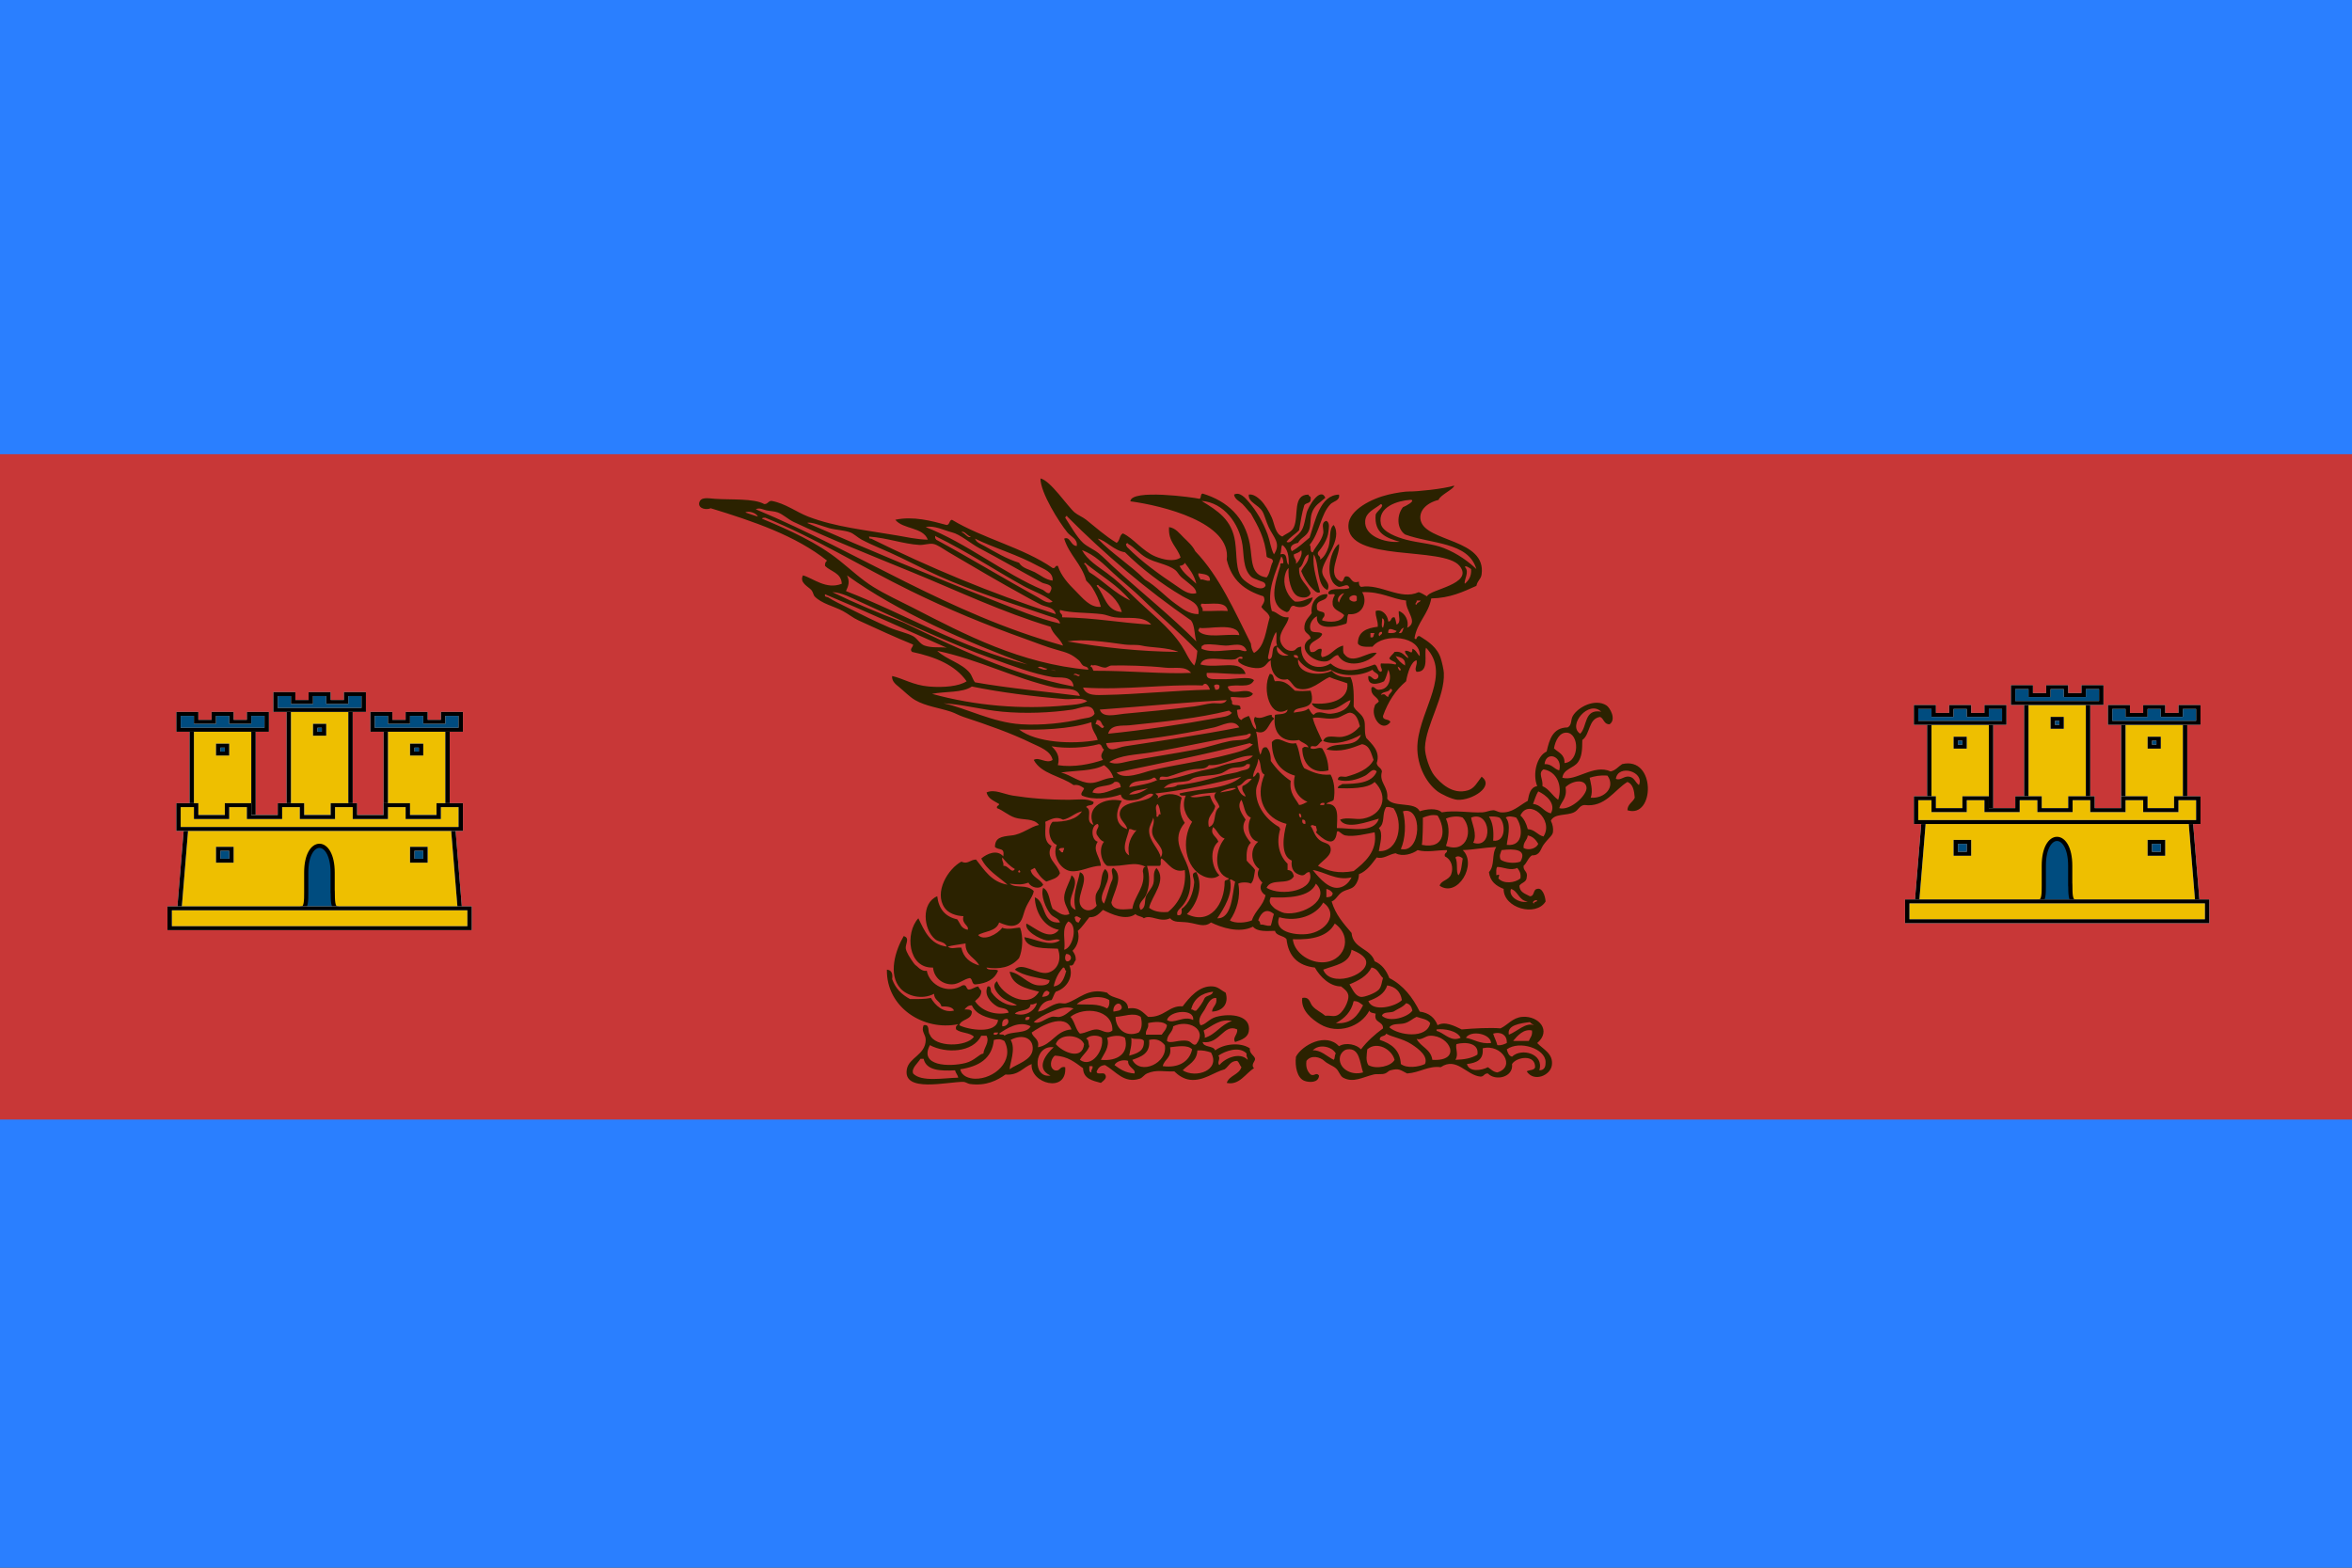 <?xml version="1.0" encoding="UTF-8" standalone="no"?>
<svg
   xmlns:dc="http://purl.org/dc/elements/1.1/"
   xmlns:cc="http://web.resource.org/cc/"
   xmlns:rdf="http://www.w3.org/1999/02/22-rdf-syntax-ns#"
   xmlns:svg="http://www.w3.org/2000/svg"
   xmlns="http://www.w3.org/2000/svg"
   xmlns:sodipodi="http://sodipodi.sourceforge.net/DTD/sodipodi-0.dtd"
   xmlns:inkscape="http://www.inkscape.org/namespaces/inkscape"
   width="900"
   height="600"
   viewBox="-72 -48 144 96"
   id="svg2160"
   sodipodi:version="0.32"
   inkscape:version="0.45.1"
   sodipodi:docname="Ceuta and Melilla (Vegetarian World).svg"
   inkscape:output_extension="org.inkscape.output.svg.inkscape"
   sodipodi:docbase="G:\projects\making">
  <rect x="-72" y="-48" width="144" height="96" fill="#333333" stroke="none"/>
  <sodipodi:namedview
     inkscape:window-height="712"
     inkscape:window-width="1024"
     inkscape:pageshadow="2"
     inkscape:pageopacity="0.0"
     guidetolerance="10.0"
     gridtolerance="10.0"
     objecttolerance="10.0"
     borderopacity="1.0"
     bordercolor="#666666"
     pagecolor="#ffffff"
     id="base"
     inkscape:zoom="1"
     inkscape:cx="489.86488"
     inkscape:cy="202.6532"
     inkscape:window-x="-4"
     inkscape:window-y="-4"
     inkscape:current-layer="svg2160" />
  <defs
     id="defs2162">
    <rect
       id="bar"
       width="24"
       height="4"
       x="-12"
       y="-2" />
    <g
       id="2bars">
      <rect
         width="11"
         height="4"
         x="-12"
         y="-2"
         id="rect2166" />
      <rect
         width="11"
         height="4"
         x="1"
         y="-2"
         id="rect2168" />
    </g>
  </defs>
  <rect
     x="-50%"
     y="-50%"
     width="100%"
     height="100%"
     id="rect2170"
     style="fill:#2a7fff"
     fill="white" />
  <rect
     style="opacity:1;fill:#c83737;fill-opacity:1;stroke:none;stroke-opacity:1"
     id="rect2259"
     width="144.036"
     height="40.743"
     x="-72"
     y="-20.187" />
  <path
     style="fill:#2b2200;fill-rule:evenodd"
     d="M 15.308,-8.336 C 15.167,-7.969 15.548,-6.836 14.73,-6.859 C 14.562,-7.059 14.798,-7.266 14.73,-7.566 C 14.4,-7.509 14.178,-6.791 14.087,-6.281 C 13.448,-5.744 12.983,-5.032 12.675,-4.162 C 12.644,-3.853 13.073,-4.004 13.124,-3.777 C 12.6,-3.118 11.907,-4.106 12.161,-4.74 C 12.175,-4.919 12.364,-4.922 12.418,-5.061 C 12.3,-5.372 11.897,-5.397 11.968,-5.896 C 12.142,-6.051 12.196,-5.697 12.482,-5.768 C 13.06,-5.797 13.237,-6.516 12.996,-6.988 C 12.918,-6.744 12.862,-6.48 12.739,-6.281 C 12.425,-6.121 11.707,-5.928 11.775,-6.603 C 12.026,-6.623 12.085,-6.238 12.353,-6.474 C 12.523,-6.767 12.119,-6.768 12.032,-6.988 C 11.307,-6.572 10.156,-6.529 9.463,-6.988 C 8.581,-6.645 7.851,-7.097 7.473,-7.63 C 7.378,-6.728 8.793,-6.553 9.528,-6.924 C 9.764,-6.646 10.128,-6.496 10.684,-6.538 C 10.91,-6.111 10.886,-5.301 10.876,-4.74 C 11.022,-4.409 11.387,-4.314 11.519,-3.905 C 11.616,-3.603 11.504,-3.172 11.647,-2.814 C 11.972,-2.454 12.537,-1.992 12.289,-1.273 C 12.315,-1.02 12.572,-0.998 12.61,-0.759 C 12.407,-0.076 13.019,0.151 12.932,0.911 C 13.282,1.481 14.628,1.055 14.922,1.681 C 15.319,1.546 15.973,1.462 16.271,1.745 C 17.102,1.596 17.969,1.787 18.775,1.745 C 18.985,1.735 19.215,1.619 19.418,1.617 C 19.573,1.615 19.718,1.733 19.867,1.745 C 20.585,1.805 20.97,1.355 21.537,1.039 C 21.615,0.625 21.691,0.209 22.115,0.14 C 21.813,-0.619 22.098,-1.709 22.693,-1.979 C 22.863,-2.729 23.071,-3.442 23.977,-3.456 C 24.25,-3.595 24.152,-3.914 24.298,-4.163 C 24.616,-4.704 25.651,-5.246 26.353,-4.805 C 26.56,-4.675 26.984,-3.948 26.546,-3.649 C 26.191,-3.637 26.208,-3.996 25.968,-4.098 C 25.235,-3.996 25.371,-3.026 24.876,-2.686 C 24.872,-2.063 24.847,-1.67 24.619,-1.337 C 24.353,-0.948 23.725,-0.928 23.656,-0.374 C 24.466,-0.125 25.576,-1.231 26.61,-0.759 C 26.925,-0.83 27.081,-1.059 27.316,-1.209 C 29.404,-1.703 29.316,2.155 27.638,1.617 C 27.65,1.223 27.971,1.137 28.087,0.847 C 28.053,0.41 27.978,0.014 27.638,-0.117 C 26.823,0.384 26.276,1.462 25.005,1.296 C 24.693,1.324 24.642,1.615 24.362,1.746 C 23.893,1.964 23.169,1.801 22.95,2.259 C 23.067,2.498 23.111,2.732 23.078,2.966 C 23.048,3.175 22.784,3.339 22.5,3.736 C 22.311,4.002 22.296,4.393 21.794,4.379 C 21.557,4.527 21.489,4.844 21.28,5.021 C 21.248,5.353 21.556,5.344 21.473,5.727 C 21.461,6.037 21.143,6.04 21.023,6.241 C 21.042,6.65 21.39,6.73 21.665,6.883 C 21.97,6.888 21.844,6.463 22.115,6.434 C 22.405,6.335 22.605,6.827 22.629,7.204 C 22.038,8.166 20.041,7.61 20.06,6.434 C 19.599,6.252 19.229,5.98 19.161,5.406 C 19.545,4.984 19.306,4.327 19.61,3.865 C 18.78,3.908 18.3,4.028 17.555,4.057 C 18.461,4.923 17.248,6.993 16.143,6.241 C 16.214,5.911 16.71,5.912 16.849,5.535 C 16.991,5.149 16.889,4.648 16.464,4.443 C 16.395,4.203 16.623,4.26 16.592,4.058 C 15.992,4.054 15.351,4.217 14.794,4.058 C 14.478,4.293 13.861,4.481 13.446,4.25 C 13.026,4.315 12.707,4.628 12.29,4.507 C 11.981,4.904 11.702,5.332 11.198,5.535 C 11.203,5.813 11.078,6.082 10.941,6.241 C 10.75,6.463 10.414,6.469 10.171,6.626 C 9.881,6.814 9.809,7.096 9.528,7.204 C 9.771,8.013 10.247,8.539 10.749,9.131 C 10.828,10.1 11.913,10.064 12.161,10.864 C 12.612,11.056 12.879,11.431 13.06,11.892 C 13.924,12.334 14.487,13.077 14.923,13.947 C 15.489,14.023 15.838,14.316 16.014,14.782 C 16.456,14.522 17.035,14.815 17.491,15.039 C 18.202,14.974 19.249,14.919 19.867,14.974 C 20.308,14.776 20.601,14.312 21.216,14.268 C 22.224,14.197 22.999,15.123 22.115,15.873 C 22.51,16.277 23.099,16.524 23.014,17.222 C 22.938,17.85 21.919,18.292 21.473,17.607 C 21.626,17.504 21.938,17.559 21.987,17.351 C 22,16.534 20.834,16.726 20.574,17.158 C 20.673,17.98 19.545,18.217 19.097,17.736 C 18.867,17.719 18.862,17.929 18.647,17.928 C 17.783,17.855 17.185,16.692 16.207,17.351 C 15.43,17.255 14.952,17.68 14.152,17.736 C 13.727,17.524 13.656,17.401 13.125,17.543 C 12.996,17.577 12.956,17.679 12.803,17.736 C 12.597,17.813 12.309,17.748 12.097,17.8 C 11.418,17.965 10.849,18.33 10.235,17.993 C 10.03,17.88 9.988,17.585 9.785,17.415 C 9.59,17.251 9.292,17.163 9.079,16.965 C 8.842,16.745 8.287,16.563 7.987,16.965 C 7.929,17.387 8.061,17.619 8.244,17.8 C 8.484,17.93 8.576,17.63 8.758,17.864 C 8.736,18.316 8.152,18.299 7.859,18.185 C 7.417,18.014 7.272,17.303 7.345,16.708 C 7.723,15.992 9.188,15.207 9.978,16.066 C 10.407,15.804 11.074,15.968 11.326,16.259 C 11.704,15.759 12.171,15.348 12.675,14.974 C 12.69,14.51 12.087,14.663 12.225,14.075 C 12.082,14.026 11.877,14.038 11.84,13.883 C 11.313,14.887 9.9,15.363 8.822,14.718 C 8.366,14.445 7.627,13.894 7.73,13.112 C 8.208,13.019 8.179,13.434 8.373,13.626 C 8.584,13.864 8.902,13.996 9.143,14.204 C 9.381,14.166 9.571,14.255 9.785,14.204 C 10.234,14.096 10.588,13.287 10.556,12.984 C 10.527,12.711 10.298,12.555 10.106,12.406 C 9.416,12.406 8.826,11.822 8.501,11.25 C 7.461,11.134 6.883,10.556 6.767,9.516 C 6.601,9.275 6.14,9.329 6.061,9.002 C 5.578,9.007 4.988,9.079 4.712,8.746 C 3.866,9.172 2.763,8.792 2.143,8.489 C 1.71,8.819 1.35,8.572 0.73,8.489 C 0.245,8.423 -0.126,8.518 -0.361,8.232 C -0.974,8.525 -1.562,7.968 -1.967,8.232 C -2.095,8.103 -2.367,8.119 -2.48,7.975 C -3.065,8.406 -3.979,7.969 -4.471,7.718 C -4.692,7.925 -4.868,8.178 -5.306,8.168 C -5.539,8.448 -5.736,8.766 -6.012,9.003 C -5.893,9.433 -6.015,9.914 -6.334,10.223 C -6.23,10.376 -6.122,10.525 -6.141,10.801 C -6.261,10.916 -6.231,11.182 -6.526,11.122 C -6.234,11.844 -6.726,12.543 -7.361,12.727 C -7.474,12.872 -7.514,13.088 -7.618,13.241 C -8.09,13.283 -8.309,13.578 -8.453,13.947 C -8.017,13.914 -7.684,13.516 -7.168,13.434 C -7.034,13.412 -6.87,13.479 -6.719,13.434 C -5.927,13.197 -5.409,12.458 -4.214,12.791 C -3.897,13.224 -2.965,13.04 -2.93,13.755 C -2.248,13.651 -2.026,14.007 -1.71,14.269 C -0.723,14.321 -0.414,13.547 0.409,13.626 C 0.798,13.111 1.427,12.322 2.272,12.406 C 2.6,12.439 2.747,12.637 3.042,12.791 C 3.248,13.477 2.85,13.918 2.207,13.947 C 2.231,13.607 2.543,13.555 2.464,13.113 C 2.072,13.081 1.912,13.558 1.758,13.819 C 1.611,14.066 1.276,14.41 1.501,14.782 C 1.786,14.775 2.021,14.387 2.464,14.269 C 3.375,14.025 4.626,14.186 4.455,15.167 C 4.393,15.522 4.035,15.681 3.62,15.81 C 3.437,15.546 3.788,15.362 3.749,15.039 C 2.92,14.646 2.681,15.977 1.629,15.81 C 1.699,16.169 2.287,16.008 2.4,16.323 C 2.897,15.935 3.922,15.794 4.519,16.195 C 4.482,16.527 4.808,16.635 4.84,16.837 C 4.863,16.981 4.557,17.196 4.776,17.415 C 4.262,17.719 3.881,18.483 3.106,18.314 C 3.262,17.849 3.856,17.822 4.005,17.351 C 3.851,17.153 3.893,17.094 3.749,16.966 C 3.316,16.961 3.233,17.306 2.978,17.479 C 2.344,17.645 1.67,18.218 0.859,18.122 C 0.486,18.077 0.164,17.871 -0.104,17.608 C -0.708,17.64 -1.201,17.477 -1.774,17.736 C -1.954,17.817 -2.051,18.001 -2.224,18.057 C -3.184,18.369 -3.673,17.607 -4.343,17.223 C -4.627,17.238 -4.768,17.397 -4.857,17.608 C -4.874,17.861 -4.404,17.626 -4.343,17.8 C -4.175,18.015 -4.466,18.2 -4.6,18.314 C -5.124,18.175 -5.671,18.058 -5.691,17.415 C -6.176,17.065 -6.621,16.675 -7.425,16.645 C -7.674,16.858 -7.789,17.376 -7.425,17.544 C -7.064,17.627 -7.145,17.268 -6.783,17.351 C -6.656,18.977 -8.936,18.359 -8.838,17.158 C -9.379,17.367 -9.627,17.868 -10.443,17.801 C -10.934,18.148 -11.61,18.52 -12.627,18.379 C -12.746,18.362 -12.89,18.252 -13.012,18.25 C -13.969,18.234 -16.74,18.945 -16.48,17.479 C -16.351,16.754 -15.334,16.603 -15.324,15.681 C -15.32,15.332 -15.621,15.178 -15.452,14.782 C -15.036,14.687 -15.23,15.202 -15.067,15.36 C -14.77,16.144 -12.829,16.129 -12.37,15.489 C -12.614,15.219 -13.18,15.272 -13.462,15.039 C -13.516,14.835 -13.406,14.795 -13.333,14.718 C -15.453,15.154 -17.743,13.692 -17.7,11.379 C -17.424,11.403 -17.328,11.607 -17.379,11.957 C -17.179,12.527 -16.789,12.909 -16.287,13.177 C -15.829,13.185 -15.379,13.186 -15.003,13.113 C -14.753,13.554 -14.239,14.053 -13.59,13.883 C -13.693,13.643 -14.022,13.63 -14.36,13.627 C -14.438,13.297 -14.809,13.262 -14.81,12.856 C -15.569,13.25 -16.46,12.982 -16.865,12.535 C -17.65,11.669 -17.175,10.185 -16.672,9.324 C -16.261,9.435 -16.591,9.835 -16.544,10.095 C -16.501,10.333 -16.27,10.676 -16.094,10.929 C -15.945,11.146 -15.92,11.1 -15.773,11.251 C -15.722,11.302 -15.475,11.504 -15.259,11.443 C -15.09,12.347 -13.959,12.906 -13.076,12.342 C -12.783,12.263 -12.873,12.567 -12.691,12.599 C -12.455,12.578 -12.335,12.441 -12.113,12.406 C -12.048,12.492 -12.007,12.6 -11.92,12.663 C -11.913,13.013 -12.133,13.135 -12.305,13.305 C -11.965,13.853 -11.137,14.221 -10.25,14.012 C -10.306,13.694 -10.709,13.775 -10.957,13.627 C -11.387,13.369 -11.763,12.893 -11.535,12.406 C -11.266,12.351 -11.394,12.694 -11.278,12.792 C -10.976,13.232 -10.355,13.648 -9.737,13.562 C -9.975,13.399 -10.417,13.305 -10.7,13.048 C -10.944,12.828 -11.346,12.363 -10.957,12.085 C -10.675,12.905 -9.027,13.832 -8.388,12.727 C -9.195,12.528 -10.016,12.343 -10.186,11.507 C -9.558,11.554 -9.049,12.325 -8.388,12.342 C -8.283,12.345 -7.732,12.379 -7.746,12.021 C -8.507,11.862 -9.33,11.765 -9.865,11.379 C -9.438,10.874 -8.492,11.697 -7.874,11.571 C -7.326,11.459 -6.949,10.855 -7.232,10.094 C -7.869,10.053 -9.175,10.164 -9.287,9.388 C -8.624,9.491 -7.708,10.012 -7.104,9.581 C -7.318,9.425 -7.585,9.645 -7.938,9.581 C -8.342,9.507 -9.291,9.011 -9.159,8.553 C -8.617,8.816 -7.728,9.659 -7.168,8.938 C -8.115,8.77 -8.62,7.825 -8.645,6.948 C -7.927,7.229 -8.266,8.587 -7.104,8.489 C -7.174,8.222 -7.487,8.203 -7.682,7.975 C -7.96,7.649 -8.314,6.815 -8.131,6.37 C -7.725,6.584 -7.757,7.237 -7.553,7.654 C -7.264,7.806 -6.953,8.161 -6.526,7.975 C -6.614,7.613 -6.861,7.351 -6.847,6.948 C -6.832,6.51 -6.492,5.992 -6.398,5.599 C -5.682,6.109 -7.052,7.333 -6.141,7.718 C -6.377,6.852 -6.014,6.112 -5.884,5.407 C -5.241,5.669 -6.044,6.755 -5.884,7.333 C -5.761,7.775 -5.206,7.925 -4.856,7.462 C -4.923,7.264 -4.936,7.058 -4.921,6.883 C -4.9,6.643 -4.74,6.524 -4.664,6.306 C -4.533,5.932 -4.589,5.495 -4.343,5.214 C -3.673,5.775 -4.96,6.851 -4.407,7.333 C -4.207,6.869 -4.106,6.307 -3.893,5.856 C -3.815,5.537 -4.063,5.246 -3.829,5.15 C -3.17,5.675 -3.814,6.621 -3.958,7.269 C -3.858,7.844 -3.041,7.666 -2.673,7.654 C -2.545,6.823 -1.825,6.3 -2.031,5.343 C -2.004,5.22 -2.008,5.066 -1.838,5.086 C -2.619,4.705 -3.038,5.085 -4.214,5.022 C -4.588,4.778 -4.751,3.953 -4.407,3.545 C -4.638,3.476 -4.731,3.27 -4.857,3.095 C -4.949,2.771 -4.624,2.654 -4.792,2.453 C -5.244,2.542 -5.195,3.446 -4.792,3.544 C -5.148,4.074 -4.626,4.486 -4.6,5.021 C -5.216,5.008 -5.866,5.431 -6.462,5.343 C -7.043,5.256 -7.609,4.435 -7.297,3.737 C -7.732,3.607 -7.941,2.698 -7.554,2.324 C -6.734,2.331 -6.082,2.169 -5.756,1.682 C -6.21,1.784 -6.454,2.097 -6.912,2.196 C -7.35,1.965 -7.631,2.171 -8.003,2.324 C -7.93,2.711 -8.198,3.515 -7.618,3.801 C -8.041,4.538 -7.244,4.897 -7.105,5.471 C -7.23,5.795 -7.616,5.858 -7.939,5.985 C -8.254,5.786 -8.471,5.489 -8.646,5.15 C -8.741,5.183 -8.808,5.245 -8.902,5.278 C -8.803,5.736 -8.322,5.811 -8.132,6.177 C -8.339,6.506 -8.906,6.343 -9.031,6.049 C -9.45,6.19 -9.619,6.169 -10.187,6.113 C -9.773,6.434 -9.14,6.116 -8.71,6.563 C -8.741,6.874 -9.048,7.205 -9.224,7.654 C -9.402,8.108 -9.404,8.58 -9.93,8.682 C -10.205,8.735 -10.52,8.621 -10.829,8.489 C -11.008,9.059 -11.762,9.024 -12.114,9.26 C -11.765,9.648 -10.933,9.215 -10.637,8.81 C -10.292,8.972 -9.727,8.785 -9.545,8.81 C -9.336,9.347 -9.393,10.201 -9.609,10.672 C -10.112,11.256 -10.807,11.366 -11.6,11.25 C -11.528,11.478 -11.045,11.295 -10.893,11.443 C -11.101,11.963 -11.578,12.214 -12.242,12.278 C -12.538,12.317 -12.423,11.945 -12.627,11.893 C -12.993,11.955 -13.306,12.277 -13.719,12.278 C -14.315,12.279 -14.814,11.872 -14.875,11.25 C -16.416,11.311 -16.602,9.125 -15.774,8.232 C -15.396,9.01 -15.063,9.834 -14.04,9.966 C -14.14,9.647 -14.514,9.709 -14.746,9.516 C -15.475,8.911 -15.61,7.295 -14.618,6.883 C -14.527,7.67 -14.12,8.141 -13.398,8.296 C -13.194,8.549 -13.204,8.832 -12.756,8.939 C -12.634,8.683 -13.15,8.581 -13.012,8.104 C -13.48,8.088 -13.942,7.917 -14.168,7.59 C -14.833,6.627 -13.95,5.195 -13.141,4.764 C -12.736,4.953 -12.625,4.642 -12.242,4.636 C -11.729,5.279 -11.302,6.008 -10.315,6.177 C -10.877,5.668 -11.576,5.297 -11.921,4.572 C -11.578,4.278 -10.957,3.998 -10.572,4.443 C -10.483,3.859 -10.825,4.1 -11.086,3.865 C -11.074,3.291 -10.71,3.23 -10.058,3.159 C -9.404,3.088 -8.908,2.618 -8.389,2.517 C -8.71,2.086 -9.36,2.236 -9.866,2.067 C -10.282,1.928 -10.613,1.608 -10.957,1.489 C -11.004,1.314 -10.83,1.36 -10.829,1.233 C -11.132,1.044 -11.505,0.924 -11.599,0.526 C -11.112,0.306 -10.566,0.627 -9.994,0.719 C -8.988,0.88 -7.845,0.976 -6.526,0.976 C -6.023,0.976 -5.498,0.867 -5.049,1.104 C -5.019,1.391 -5.423,1.244 -5.499,1.425 C -5.059,1.633 -5.628,2.313 -5.049,2.517 C -5.579,1.402 -4.345,0.793 -3.316,1.04 C -3.639,1.568 -3.872,2.46 -2.994,2.774 C -3.001,2.474 -3.477,2.22 -3.444,1.81 C -3.373,0.938 -1.726,1.23 -1.389,0.654 C -1.636,0.446 -2.034,0.915 -2.417,0.976 C -2.777,1.033 -3.295,1.085 -3.38,0.654 C -4.062,0.894 -5.048,1.02 -5.756,0.719 C -5.885,0.582 -5.665,0.432 -5.627,0.269 C -5.798,0.162 -5.944,0.029 -6.27,0.076 C -7.038,-0.482 -8.25,-0.598 -8.71,-1.465 C -8.381,-1.673 -7.939,-1.2 -7.554,-1.465 C -7.676,-2.035 -8.35,-2.254 -8.838,-2.492 C -10.114,-3.114 -11.502,-3.598 -13.012,-4.098 C -13.283,-4.187 -13.526,-4.335 -13.783,-4.419 C -14.518,-4.659 -15.33,-4.757 -15.966,-5.125 C -16.323,-5.332 -16.654,-5.686 -16.994,-5.96 C -17.13,-6.069 -17.423,-6.292 -17.379,-6.602 C -16.729,-6.462 -16.089,-6.04 -15.131,-5.96 C -14.23,-5.884 -13.285,-5.971 -12.819,-6.281 C -13.528,-7.285 -14.747,-7.778 -16.159,-8.079 C -16.337,-8.256 -16.101,-8.347 -16.095,-8.529 C -17.141,-8.95 -18.341,-9.507 -19.434,-10.006 C -19.792,-10.169 -20.072,-10.412 -20.397,-10.584 C -20.98,-10.891 -21.697,-11.032 -22.131,-11.483 C -22.191,-11.545 -22.224,-11.755 -22.324,-11.868 C -22.508,-12.076 -23.076,-12.317 -22.838,-12.767 C -22.21,-12.589 -21.415,-11.872 -20.462,-12.253 C -20.494,-12.927 -21.136,-12.991 -21.489,-13.345 C -21.499,-13.504 -21.456,-13.611 -21.361,-13.666 C -23.281,-15.192 -25.848,-16.072 -28.489,-16.877 C -28.715,-16.766 -29.245,-16.828 -29.195,-17.198 C -29.111,-17.589 -28.672,-17.487 -28.232,-17.455 C -27.271,-17.385 -25.839,-17.491 -25.214,-17.134 C -24.983,-17.118 -24.978,-17.327 -24.764,-17.327 C -23.925,-17.179 -23.222,-16.633 -22.516,-16.363 C -20.836,-15.72 -19.035,-15.549 -17.058,-15.207 C -16.594,-15.127 -15.86,-14.964 -15.195,-14.951 C -15.483,-15.733 -16.71,-15.576 -17.186,-16.171 C -16.105,-16.408 -14.96,-16.104 -14.039,-15.85 C -13.843,-15.868 -13.898,-16.137 -13.718,-16.171 C -11.825,-15.024 -9.347,-14.463 -7.553,-13.217 C -7.356,-13.169 -7.43,-13.393 -7.232,-13.345 C -7.039,-12.737 -6.582,-12.238 -6.141,-11.804 C -5.731,-11.401 -5.275,-10.774 -4.599,-10.841 C -4.709,-11.265 -4.904,-11.651 -5.113,-11.997 C -5.208,-12.153 -5.369,-12.316 -5.498,-12.446 C -5.78,-13.47 -6.539,-14.018 -6.847,-15.015 C -6.471,-15.183 -6.466,-14.581 -6.077,-14.565 C -6.004,-14.997 -6.435,-15.129 -6.654,-15.4 C -7.137,-15.997 -8.3,-17.815 -8.299,-18.702 C -7.688,-18.578 -6.631,-16.979 -6.205,-16.62 C -6.007,-16.454 -5.712,-16.34 -5.498,-16.171 C -4.925,-15.716 -4.326,-15.17 -3.636,-14.758 C -3.429,-14.872 -3.473,-15.237 -3.251,-15.336 C -2.623,-15.056 -2.047,-14.248 -1.26,-13.923 C -0.813,-13.739 -0.127,-13.562 0.281,-13.859 C 0.078,-14.512 -0.489,-14.802 -0.426,-15.721 C -0.025,-15.672 0.231,-15.315 0.474,-15.079 C 0.729,-14.83 1.018,-14.578 1.18,-14.244 C 2.657,-12.703 3.574,-10.601 4.583,-8.593 C 4.604,-8.357 4.657,-8.153 4.776,-8.015 C 5.447,-8.393 5.496,-9.393 5.739,-10.199 C 5.658,-10.503 5.363,-10.593 5.226,-10.841 C 5.328,-11.032 5.508,-11.215 5.354,-11.483 C 4.197,-11.844 3.41,-12.462 3.106,-13.731 C 3.415,-16.011 -0.865,-17.043 -2.793,-17.301 C -2.763,-18.074 1.097,-17.539 1.437,-17.455 C 1.567,-17.496 1.479,-17.755 1.629,-17.776 C 3.166,-17.31 4.213,-16.314 4.519,-14.694 C 4.691,-13.784 4.517,-12.777 5.547,-12.639 C 5.76,-12.876 5.765,-13.32 5.932,-13.602 C 5.954,-13.86 5.63,-13.772 5.547,-13.923 C 5.457,-15.032 5.015,-15.789 4.583,-16.556 C 4.401,-16.74 4.253,-16.952 4.07,-17.134 C 3.9,-17.302 3.591,-17.425 3.556,-17.712 C 3.907,-17.906 4.25,-17.499 4.455,-17.262 C 4.911,-16.735 5.333,-16.029 5.611,-15.272 C 5.761,-14.861 5.795,-14.428 5.996,-14.052 C 6.453,-14.732 5.973,-15.084 5.675,-15.721 C 5.515,-16.063 5.421,-16.465 5.29,-16.685 C 5.038,-17.107 4.416,-17.23 4.455,-17.712 C 4.717,-17.767 5.007,-17.537 5.161,-17.391 C 5.423,-17.143 5.698,-16.687 5.868,-16.299 C 6.044,-15.894 6.068,-15.313 6.51,-15.143 C 6.759,-15.346 7.064,-15.39 7.216,-15.721 C 7.529,-16.402 7.12,-17.727 8.115,-17.712 C 8.116,-17.584 8.29,-17.63 8.244,-17.455 C 8.283,-17.159 7.959,-17.226 7.858,-17.07 C 7.708,-16.6 7.625,-16.061 7.537,-15.529 C 7.297,-15.277 6.973,-15.108 6.767,-14.822 C 6.982,-14.685 7.182,-15.003 7.345,-15.143 C 7.796,-15.535 7.809,-15.709 7.987,-16.556 C 8.071,-16.956 8.837,-18.22 9.143,-17.519 C 8.843,-17.237 8.468,-17.068 8.308,-16.556 C 8.199,-16.208 8.275,-15.781 8.115,-15.465 C 7.946,-15.129 7.641,-15.077 7.473,-14.758 C 7.204,-14.706 6.898,-14.568 7.088,-14.244 C 7.502,-14.473 7.83,-14.787 8.18,-15.079 C 8.534,-16.126 8.815,-17.681 9.978,-17.712 C 10.066,-17.35 9.622,-17.296 9.464,-17.134 C 8.847,-16.505 8.819,-15.41 8.18,-14.63 C 8.307,-14.543 8.159,-14.181 8.372,-14.18 C 8.549,-14.54 8.897,-14.844 9.014,-15.336 C 9.071,-15.575 8.831,-16.002 9.207,-16.107 C 9.44,-15.987 9.35,-15.622 9.335,-15.465 C 9.289,-14.941 8.927,-14.461 8.693,-14.18 C 8.63,-13.924 8.885,-13.987 8.822,-13.731 C 9.05,-13.846 9.238,-14.191 9.335,-14.501 C 9.488,-14.989 9.347,-15.636 9.657,-15.85 C 10.246,-14.962 8.953,-13.661 8.95,-13.024 C 8.948,-12.55 9.52,-12.309 9.271,-11.868 C 8.574,-12.177 8.799,-13.408 8.437,-14.052 C 8.324,-13.243 8.68,-12.341 8.822,-11.74 C 8.64,-11.619 8.42,-11.885 8.308,-11.997 C 8.055,-12.25 7.795,-12.689 7.666,-13.024 C 7.813,-13.37 8.137,-13.538 8.115,-14.051 C 7.787,-13.909 7.846,-13.378 7.538,-13.217 C 7.496,-12.426 8.064,-12.244 8.244,-11.675 C 8.118,-11.308 7.652,-11.403 7.473,-11.483 C 7.031,-11.68 6.843,-12.604 6.895,-13.217 C 6.731,-13.082 6.657,-12.768 6.639,-12.574 C 6.587,-12.029 6.881,-11.436 7.281,-11.162 C 7.771,-11.121 7.996,-11.345 8.373,-11.418 C 8.276,-10.911 7.68,-10.687 7.217,-10.905 C 6.926,-10.917 7.037,-10.528 6.767,-10.519 C 5.597,-10.944 6.071,-12.314 6.382,-13.345 C 6.351,-13.621 6.554,-13.427 6.574,-13.538 C 6.567,-13.702 6.538,-13.844 6.446,-13.923 C 6.116,-12.969 5.515,-11.818 5.868,-10.584 C 6.255,-10.499 6.381,-10.155 6.895,-10.198 C 6.867,-9.775 6.297,-9.339 6.382,-8.785 C 6.425,-8.504 6.697,-8.162 7.024,-8.143 C 7.412,-8.121 7.267,-8.36 7.666,-8.4 C 7.607,-7.324 8.654,-6.845 9.464,-7.373 C 10.216,-6.704 11.239,-6.967 12.161,-7.308 C 12.366,-7.235 12.313,-6.904 12.546,-6.859 C 12.727,-6.961 12.456,-7.148 12.546,-7.373 C 12.942,-7.347 13.072,-7.397 13.446,-7.308 C 13.602,-7.47 13.095,-7.511 13.06,-7.694 C 13.202,-7.917 13.275,-7.917 13.381,-8.079 C 13.859,-8.15 13.961,-7.845 14.216,-7.694 C 14.216,-7.908 14.007,-7.913 14.024,-8.143 C 14.321,-8.204 14.467,-7.823 14.473,-8.272 C 14.703,-8.202 14.76,-7.959 14.923,-7.822 C 15.01,-9.065 12.706,-9.268 12.033,-8.4 C 11.656,-8.387 11.271,-8.366 11.134,-8.593 C 11.138,-9.337 11.688,-9.537 12.354,-9.62 C 12.377,-10.007 12.202,-10.196 12.226,-10.583 C 12.6,-10.727 12.965,-10.351 12.996,-9.941 C 13.224,-9.928 13.123,-10.242 13.381,-10.198 C 13.452,-10.077 13.463,-9.895 13.51,-9.748 C 13.804,-9.914 13.62,-10.216 13.638,-10.583 C 14.02,-10.466 14.283,-9.983 14.152,-9.556 C 14.883,-9.91 14.029,-10.581 14.088,-11.225 C 13.227,-11.317 12.56,-11.786 11.391,-11.739 C 11.735,-11.249 11.494,-10.296 10.556,-10.391 C 10.455,-10.257 10.512,-9.964 10.427,-9.813 C 9.746,-9.572 8.531,-9.387 8.63,-10.262 C 8.365,-10.147 8.106,-9.738 8.244,-9.427 C 8.324,-9.186 8.835,-9.376 8.951,-9.171 C 8.815,-8.741 7.929,-8.748 8.244,-8.079 C 8.594,-8.008 8.583,-8.297 8.886,-8.272 C 9,-8.185 8.781,-7.9 8.951,-7.758 C 9.521,-7.851 9.693,-8.342 10.235,-8.464 C 10.242,-8.279 10.2,-8.044 10.299,-7.95 C 10.819,-7.229 11.765,-8.152 12.29,-8.015 C 11.812,-7.37 10.395,-7.013 9.914,-7.886 C 9.666,-7.879 9.5,-7.542 9.207,-7.501 C 8.404,-7.389 7.292,-8.349 8.244,-8.914 C 8.197,-9.188 7.894,-9.206 7.859,-9.492 C 7.837,-9.984 8.123,-10.169 8.308,-10.455 C 8.216,-11.217 8.761,-11.664 9.271,-11.611 C 9.29,-11.101 8.53,-11.368 8.629,-10.776 C 8.615,-10.505 8.963,-10.596 9.079,-10.455 C 9.152,-10.189 8.944,-10.205 8.95,-10.005 C 9.394,-9.878 10.123,-9.864 10.299,-10.326 C 10.09,-10.566 9.681,-10.607 9.593,-10.969 C 9.56,-11.237 9.629,-11.404 9.721,-11.547 C 9.72,-11.738 9.245,-11.456 9.336,-11.739 C 9.521,-12.067 10.282,-11.82 10.62,-11.996 C 10.514,-12.329 10.265,-12.063 9.978,-12.06 C 9.049,-12.369 9.369,-14.276 9.978,-14.693 C 10.09,-14.021 9.164,-12.8 10.106,-12.381 C 10.342,-12.382 10.201,-12.758 10.492,-12.702 C 10.774,-12.642 10.708,-12.234 11.198,-12.381 C 11.188,-12.222 11.231,-12.115 11.326,-12.06 C 12.537,-12.276 13.734,-11.214 14.858,-11.739 C 15.059,-11.683 15.198,-11.565 15.372,-11.482 C 15.494,-11.909 18.276,-12.218 17.363,-13.345 C 16.365,-14.576 10.451,-13.535 10.556,-15.849 C 10.598,-16.785 11.987,-17.471 12.996,-17.711 C 13.442,-17.818 14.045,-17.91 14.28,-17.904 C 14.723,-17.892 16.416,-18.064 17.03,-18.264 C 17.05,-18.07 16.149,-17.674 16.079,-17.39 C 15.321,-17.203 14.83,-16.691 14.987,-16.106 C 15.337,-14.803 19.006,-14.998 18.711,-12.831 C 18.669,-12.52 18.475,-12.487 18.39,-12.124 C 17.579,-11.759 16.783,-11.377 15.629,-11.354 C 15.45,-10.377 14.763,-9.908 14.602,-8.914 C 14.783,-8.727 14.682,-9.106 14.923,-9.042 C 15.44,-8.723 15.999,-8.35 16.207,-7.693 C 16.286,-7.444 16.39,-6.994 16.399,-6.794 C 16.472,-5.317 15.299,-3.614 15.244,-2.235 C 15.225,-1.777 15.532,-0.855 15.822,-0.501 C 16.17,-0.075 16.914,0.691 17.876,0.398 C 18.276,0.276 18.431,-0.075 18.711,-0.437 C 19.527,0.151 18.12,1.03 17.234,0.976 C 16.904,0.956 16.245,0.633 16.014,0.462 C 15.277,-0.084 14.66,-1.283 14.794,-2.556 C 15.015,-4.656 16.846,-6.736 15.308,-8.336 z M 14.344,-17.391 C 13.596,-17.344 12.312,-16.969 12.546,-15.914 C 12.658,-15.409 13.563,-15.089 14.087,-14.951 C 14.85,-14.749 15.702,-14.713 16.399,-14.437 C 17.292,-14.084 17.932,-13.584 18.39,-13.153 C 17.904,-14.829 15.596,-14.682 14.023,-15.272 C 13.52,-15.625 13.5,-16.443 13.895,-16.941 C 14.08,-17.013 14.643,-17.32 14.408,-17.391 C 14.387,-17.391 14.366,-17.391 14.344,-17.391 z M 3.62,-14.822 C 3.745,-13.949 3.634,-13.085 4.07,-12.575 C 4.262,-12.349 5.216,-11.667 5.482,-12.125 C 5.492,-12.379 5.204,-12.39 5.097,-12.446 C 4.956,-12.52 4.726,-12.561 4.583,-12.703 C 4.096,-13.192 4.165,-13.998 4.07,-14.63 C 3.871,-15.948 2.928,-17.228 1.565,-17.327 C 2.553,-16.721 3.425,-16.179 3.62,-14.822 z M 11.583,-16.107 C 11.506,-15.186 12.768,-14.739 13.702,-14.822 C 12.886,-15.055 12.116,-15.334 12.225,-16.492 C 12.286,-16.688 12.814,-17.03 12.546,-17.134 C 12.142,-16.812 11.627,-16.636 11.583,-16.107 z M -6.912,-8.465 C -7.099,-8.92 -7.528,-9.133 -7.682,-9.621 C -10.658,-10.518 -13.373,-11.818 -16.159,-12.96 C -18.594,-13.958 -21.134,-14.968 -23.416,-16.042 C -23.742,-16.196 -24.054,-16.499 -24.379,-16.62 C -24.573,-16.693 -24.877,-16.702 -25.085,-16.749 C -25.288,-16.794 -25.503,-16.931 -25.728,-16.813 C -19.339,-14.147 -13.994,-10.437 -6.912,-8.465 z M -25.599,-16.364 C -25.679,-16.585 -26.164,-16.738 -26.37,-16.62 C -26.117,-16.531 -25.862,-16.443 -25.599,-16.364 z M 0.923,-10.006 C -1.826,-11.902 -4.337,-14.037 -6.655,-16.364 C -6.67,-16.462 -6.761,-16.373 -6.783,-16.299 C -6.498,-15.86 -6.057,-15.09 -5.692,-14.758 C -5.417,-14.508 -5.024,-14.354 -4.728,-14.116 C -4.434,-13.878 -4.174,-13.603 -3.894,-13.345 C -2.2,-11.788 -0.31,-10.279 1.244,-8.722 C 1.118,-9.131 1.158,-9.706 0.923,-10.006 z M -20.59,-13.666 C -19.885,-13.101 -19.271,-12.518 -18.535,-12.061 C -17.76,-11.58 -16.955,-11.219 -16.095,-10.777 C -12.909,-9.138 -9.524,-7.355 -5.37,-6.988 C -5.37,-7.195 -5.582,-7.161 -5.692,-7.245 C -5.804,-7.33 -5.847,-7.48 -5.948,-7.566 C -6.407,-7.956 -6.652,-8.028 -7.297,-8.208 C -7.984,-8.399 -8.557,-8.636 -9.159,-8.85 C -11.676,-9.747 -13.946,-10.688 -16.223,-11.804 C -19.28,-13.302 -22.018,-15.027 -25.15,-16.299 C -25.225,-16.289 -25.332,-16.31 -25.342,-16.235 C -23.657,-15.532 -21.984,-14.785 -20.59,-13.666 z M -11.15,-11.226 C -9.845,-10.716 -8.519,-10.146 -7.104,-9.813 C -7.129,-10.137 -7.544,-10.193 -7.746,-10.263 C -9.834,-10.979 -11.744,-11.571 -13.719,-12.382 C -14.79,-12.822 -15.84,-13.356 -16.866,-13.859 C -17.649,-14.243 -18.524,-14.573 -19.242,-14.951 C -19.476,-15.074 -19.728,-15.321 -19.948,-15.4 C -20.333,-15.539 -20.814,-15.542 -21.232,-15.657 C -21.695,-15.784 -22.332,-16.065 -22.581,-15.978 C -18.78,-14.315 -14.997,-12.73 -11.15,-11.226 z M -8.132,-11.868 C -8.053,-11.835 -7.763,-11.492 -7.682,-11.804 C -7.446,-12.22 -8.027,-12.226 -8.196,-12.318 C -9.502,-13.024 -10.775,-13.764 -12.049,-14.437 C -12.561,-14.708 -13.222,-15.284 -13.719,-15.401 C -14.133,-15.498 -14.833,-15.857 -15.324,-15.722 C -12.79,-14.736 -10.555,-12.886 -8.132,-11.868 z M -12.563,-15.143 C -12.776,-15.169 -12.971,-15.545 -13.141,-15.4 C -12.916,-15.387 -12.742,-14.989 -12.563,-15.143 z M -9.352,-12.125 C -11.149,-13.12 -12.83,-14.245 -14.682,-15.143 C -14.686,-15.211 -14.764,-15.194 -14.746,-15.079 C -14.746,-15.015 -14.694,-15.003 -14.682,-14.951 C -12.655,-13.854 -10.451,-12.52 -8.453,-11.419 C -8.231,-11.297 -7.84,-10.975 -7.554,-11.162 C -8.099,-11.594 -8.75,-11.792 -9.352,-12.125 z M -18.664,-15.015 C -15.112,-13.258 -11.377,-11.685 -7.361,-10.391 C -7.463,-10.824 -7.961,-10.823 -8.26,-10.969 C -8.566,-11.118 -8.917,-11.315 -9.224,-11.483 C -10.787,-12.34 -12.323,-13.243 -13.912,-14.18 C -14.255,-14.382 -14.611,-14.655 -14.875,-14.694 C -15.137,-14.732 -15.447,-14.614 -15.71,-14.63 C -16.706,-14.69 -17.655,-15.056 -18.792,-15.143 C -18.785,-15.065 -18.773,-14.991 -18.664,-15.015 z M -1.903,-12.51 C -1.202,-12.105 -0.634,-11.45 -0.04,-11.033 C 0.368,-10.746 0.776,-10.39 1.372,-10.391 C 1.479,-11.074 0.811,-11.248 0.409,-11.483 C -0.91,-12.255 -2.107,-13.175 -3.123,-14.18 C -3.813,-14.283 -4.303,-14.926 -4.793,-15.015 C -3.918,-14.091 -2.802,-13.409 -1.903,-12.51 z M -11.728,-14.565 C -11.057,-14.186 -10.387,-13.784 -9.609,-13.538 C -9.408,-13.199 -8.979,-13.13 -8.646,-12.96 C -8.298,-12.782 -7.978,-12.493 -7.554,-12.446 C -7.505,-12.974 -8.118,-13.16 -8.453,-13.345 C -9.682,-14.026 -11.107,-14.427 -12.306,-15.015 C -12.223,-14.773 -11.933,-14.681 -11.728,-14.565 z M 0.666,-12.382 C 0.547,-12.489 0.415,-12.571 0.281,-12.703 C 0.17,-12.812 0.08,-12.996 -0.04,-13.088 C -0.545,-13.476 -1.248,-13.514 -1.838,-13.859 C -2.267,-14.109 -2.524,-14.465 -2.93,-14.694 C -2.944,-14.771 -3.001,-14.733 -3.059,-14.694 C -3.061,-14.605 -3.028,-14.553 -2.994,-14.501 C -2.119,-13.606 -0.992,-12.805 0.024,-12.125 C 0.366,-11.896 0.783,-11.546 1.244,-11.676 C 1.235,-11.986 0.887,-12.184 0.666,-12.382 z M 6.381,-14.052 C 6.914,-14.199 6.674,-13.573 6.895,-13.409 C 6.929,-13.978 6.821,-14.406 6.51,-14.63 C 6.408,-14.495 6.465,-14.203 6.381,-14.052 z M -4.215,-12.896 C -3.638,-12.472 -3.126,-11.99 -2.609,-11.483 C -1.608,-10.499 -0.405,-9.605 0.345,-8.465 C 0.612,-8.058 0.772,-7.606 1.115,-7.245 C 1.24,-7.483 1.27,-7.818 1.308,-8.144 C 0.227,-9.269 -0.981,-10.262 -2.095,-11.354 C -2.645,-11.893 -3.255,-12.362 -3.829,-12.896 C -4.4,-13.426 -4.991,-14.043 -5.756,-14.309 C -5.418,-13.696 -4.777,-13.308 -4.215,-12.896 z M 7.216,-14.052 C 7.184,-13.784 7.404,-13.769 7.345,-13.474 C 7.542,-13.621 7.774,-14.07 7.666,-14.309 C 7.567,-14.172 7.38,-14.123 7.216,-14.052 z M -5.306,-12.96 C -4.43,-12.424 -3.763,-11.677 -2.802,-11.226 C -3.531,-12.145 -4.589,-12.736 -5.499,-13.474 C -5.5,-13.538 -5.612,-13.554 -5.627,-13.474 C -5.459,-13.364 -5.429,-13.115 -5.306,-12.96 z M 0.216,-13.345 C 0.457,-12.88 0.887,-12.603 1.244,-12.253 C 1.117,-12.79 0.825,-13.161 0.538,-13.538 C 0.493,-13.411 0.366,-13.367 0.216,-13.345 z M 17.683,-12.254 C 17.913,-12.452 18.098,-12.696 18.069,-13.153 C 17.985,-13.203 17.729,-13.404 17.683,-13.281 C 17.998,-12.986 17.604,-12.461 17.683,-12.254 z M 1.501,-12.51 C 1.749,-12.545 1.814,-12.396 2.079,-12.446 C 2.101,-12.853 1.696,-12.834 1.372,-12.896 C 1.342,-12.694 1.464,-12.645 1.501,-12.51 z M -9.095,-7.309 C -12.778,-8.669 -17.052,-10.53 -20.141,-12.767 C -19.961,-12.381 -20.051,-12.131 -20.205,-11.804 C -16.458,-10.349 -13.25,-8.355 -9.095,-7.309 z M -3.316,-10.52 C -3.545,-11.297 -4.127,-11.72 -4.728,-12.125 C -4.729,-12.19 -4.841,-12.206 -4.857,-12.125 C -4.366,-11.567 -4.297,-10.587 -3.316,-10.52 z M -16.673,-9.877 C -13.419,-8.321 -10.156,-6.707 -6.27,-5.96 C -6.344,-6.662 -7.144,-6.469 -7.554,-6.538 C -8.796,-6.748 -9.987,-7.215 -11.15,-7.63 C -13.995,-8.645 -16.79,-9.991 -19.37,-11.162 C -19.897,-11.401 -20.452,-11.712 -21.04,-11.74 C -19.642,-11.061 -18.179,-10.448 -16.673,-9.877 z M 9.977,-11.098 C 10.046,-11.329 10.156,-11.518 10.298,-11.676 C 10.071,-11.643 9.78,-11.342 9.977,-11.098 z M -21.296,-11.419 C -20.945,-11.192 -20.486,-10.983 -20.076,-10.777 C -19.209,-10.339 -18.382,-9.934 -17.508,-9.556 C -17.082,-9.373 -16.437,-9.233 -16.095,-9.043 C -15.816,-8.887 -15.69,-8.567 -15.388,-8.465 C -14.923,-8.307 -14.471,-8.394 -14.04,-8.336 C -16.522,-9.429 -18.968,-10.558 -21.489,-11.611 C -21.534,-11.413 -21.366,-11.464 -21.296,-11.419 z M 10.62,-11.419 C 10.62,-11.376 10.62,-11.333 10.62,-11.29 C 10.71,-11.193 10.932,-11.087 11.069,-11.226 C 11.069,-11.312 11.069,-11.397 11.069,-11.483 C 10.932,-11.622 10.71,-11.516 10.62,-11.419 z M 14.73,-10.969 C 14.75,-11.12 14.928,-11.113 14.986,-11.226 C 14.901,-11.226 14.815,-11.226 14.73,-11.226 C 14.791,-11.106 14.537,-11.012 14.73,-10.969 z M 1.565,-11.033 C 1.416,-10.885 1.684,-10.826 1.629,-10.584 C 2.245,-10.564 2.682,-10.624 3.17,-10.584 C 3.077,-11.253 2.069,-10.961 1.565,-11.033 z M -6.976,-10.199 C -4.9,-10.165 -3.489,-9.863 -1.517,-9.749 C -2.002,-10.336 -2.968,-10.087 -3.765,-10.199 C -4.026,-10.235 -4.274,-10.36 -4.536,-10.391 C -5.422,-10.498 -6.425,-10.451 -7.104,-10.648 C -7.168,-10.392 -6.912,-10.455 -6.976,-10.199 z M 12.675,-9.556 C 12.717,-9.702 12.841,-10.095 12.61,-10.134 C 12.65,-9.96 12.529,-9.625 12.675,-9.556 z M 1.437,-9.556 C 1.433,-9.474 1.354,-9.467 1.372,-9.364 C 1.807,-8.878 3.05,-9.201 3.877,-9.107 C 3.764,-9.937 1.857,-9.434 1.437,-9.556 z M 13.638,-9.235 C 13.908,-9.179 13.853,-9.449 13.959,-9.556 C 13.771,-9.53 13.75,-9.337 13.638,-9.235 z M 12.996,-9.235 C 13.214,-9.231 13.444,-9.215 13.509,-9.364 C 13.32,-9.409 12.957,-9.664 12.996,-9.235 z M 5.675,-7.951 C 5.663,-7.874 5.559,-7.61 5.739,-7.63 C 6.032,-7.765 5.769,-8.456 6.189,-8.465 C 6.081,-8.757 6.207,-9.114 6.124,-9.3 C 5.938,-9.02 5.74,-8.363 5.675,-7.951 z M 12.482,-9.043 C 12.483,-9.17 12.657,-9.124 12.61,-9.3 C 12.448,-9.367 12.326,-9.083 12.482,-9.043 z M 11.904,-8.978 C 12.157,-8.897 12.071,-9.154 12.161,-9.235 C 12.075,-9.235 11.99,-9.235 11.904,-9.235 C 11.904,-9.15 11.904,-9.064 11.904,-8.978 z M -2.095,-8.465 C -2.413,-8.542 -2.805,-8.485 -3.123,-8.529 C -4.371,-8.703 -5.647,-8.885 -6.655,-8.722 C -4.415,-8.344 -2.312,-8.106 0.152,-8.079 C -0.545,-8.372 -1.541,-8.331 -2.095,-8.465 z M 3.042,-8.465 C 2.654,-8.475 2.239,-8.582 1.758,-8.529 C 1.693,-8.529 1.681,-8.477 1.629,-8.465 C 1.554,-8.454 1.559,-8.363 1.565,-8.272 C 2.195,-7.985 3.068,-8.218 3.813,-8.208 C 3.995,-8.206 4.157,-8.077 4.326,-8.144 C 4.136,-8.732 3.429,-8.455 3.042,-8.465 z M 6.895,-7.887 C 6.554,-7.952 6.406,-8.212 6.189,-8.401 C 6.079,-7.926 6.611,-7.754 6.895,-7.887 z M -12.627,-6.795 C -12.489,-6.626 -12.451,-6.398 -12.306,-6.217 C -10.251,-5.849 -7.682,-5.619 -5.884,-5.382 C -6.056,-5.953 -6.826,-5.758 -7.426,-5.896 C -9.948,-6.476 -12.105,-7.622 -14.618,-8.144 C -14.048,-7.602 -13.127,-7.406 -12.627,-6.795 z M 7.473,-7.694 C 7.492,-7.863 7.384,-7.905 7.216,-7.887 C 7.197,-7.717 7.35,-7.721 7.473,-7.694 z M 14.023,-7.245 C 14.073,-7.68 13.76,-7.752 13.445,-7.823 C 13.592,-7.584 13.784,-7.391 14.023,-7.245 z M 3.62,-7.63 C 3.047,-7.508 1.636,-7.945 1.501,-7.309 C 2.613,-7.031 3.954,-7.663 4.262,-6.731 C 3.289,-6.698 2.84,-6.801 1.886,-6.795 C 1.782,-6.319 2.372,-6.427 2.721,-6.41 C 3.542,-6.369 4.486,-6.628 4.776,-6.346 C 4.513,-5.803 3.747,-6.151 3.17,-5.96 C 3.285,-5.253 4.297,-5.987 4.712,-5.511 C 4.496,-5.156 3.76,-5.328 3.363,-5.318 C 3.317,-5.122 3.474,-5.129 3.427,-4.933 C 3.472,-4.721 3.939,-4.931 3.941,-4.676 C 4.035,-4.432 3.654,-4.664 3.748,-4.419 C 3.767,-4.181 3.821,-3.978 4.005,-3.906 C 4.104,-4.042 4.29,-4.091 4.455,-4.162 C 4.625,-3.904 4.643,-3.495 4.904,-3.328 C 4.955,-3.644 4.649,-3.844 4.84,-4.098 C 5.218,-3.911 5.497,-4.211 5.868,-4.227 C 5.821,-4.051 5.995,-4.097 5.996,-3.97 C 5.634,-3.697 5.598,-2.951 4.905,-3.199 C 5.039,-2.652 4.988,-2.206 5.161,-1.786 C 5.279,-1.947 5.213,-2.292 5.547,-2.236 C 5.724,-2.05 5.809,-1.77 5.803,-1.401 C 6.138,-0.922 6.536,-0.507 7.024,-0.181 C 6.925,0.581 7.303,0.867 7.537,1.296 C 7.76,1.283 7.879,1.167 8.051,1.103 C 7.504,0.876 7.066,0.283 7.281,-0.502 C 6.386,-0.764 5.873,-1.406 5.868,-2.557 C 6.291,-3.05 6.68,-2.343 7.345,-2.493 C 7.593,-2.056 7.566,-1.344 7.858,-0.952 C 8.316,-0.746 8.745,-0.511 9.464,-0.566 C 9.692,-0.173 9.75,0.434 9.656,0.975 C 9.555,1.109 9.298,1.088 9.207,1.232 C 10.03,1.193 9.859,2.065 9.849,2.708 C 10.678,2.701 12.137,3.057 12.418,2.131 C 11.755,2.312 10.394,2.841 10.042,2.195 C 10.466,2.018 11.002,2.213 11.454,2.131 C 12.656,1.911 13.046,0.759 12.161,-0.117 C 11.753,0.31 10.556,0.289 9.913,0.268 C 9.903,0.087 10.095,0.107 10.17,0.011 C 11.005,0.001 12.009,-0.025 12.289,-0.759 C 12.038,-1.018 11.83,-0.628 11.583,-0.502 C 11.127,-0.27 10.498,-0.075 9.913,-0.245 C 9.921,-0.574 10.275,-0.397 10.427,-0.438 C 11.109,-0.625 11.818,-0.904 12.097,-1.466 C 11.943,-1.869 11.871,-2.353 11.39,-2.429 C 10.716,-2.169 10.061,-1.914 9.207,-2.108 C 9.739,-2.656 10.997,-2.103 11.326,-3.007 C 10.706,-2.661 9.745,-2.314 9.014,-2.621 C 9.168,-3.076 9.78,-2.813 10.17,-2.878 C 10.693,-2.966 11.024,-3.252 11.262,-3.521 C 11.151,-3.949 11.019,-4.303 10.684,-4.355 C 10.486,-4.386 10.131,-4.095 9.849,-4.034 C 9.236,-3.901 8.803,-4.13 8.372,-4.034 C 8.508,-3.507 8.754,-3.089 8.95,-2.621 C 8.78,-2.56 8.765,-2.386 8.565,-2.3 C 8.485,-2.266 8.201,-2.402 8.244,-2.172 C 8.532,-2.064 8.694,-2.275 8.95,-2.172 C 9.166,-1.81 9.329,-1.395 9.335,-0.823 C 8.348,-0.569 7.739,-1.236 7.73,-2.172 C 7.887,-2.306 7.866,-2.264 8.115,-2.236 C 8.01,-2.473 7.705,-2.51 7.537,-2.686 C 6.554,-2.503 5.886,-3.052 6.06,-4.227 C 6.359,-4.292 6.792,-4.223 6.831,-4.548 C 5.767,-3.896 5.249,-5.784 5.739,-6.731 C 6.008,-6.743 5.947,-6.426 6.06,-6.282 C 6.732,-6.355 6.961,-5.983 7.28,-5.704 C 7.762,-5.663 7.731,-5.682 8.244,-5.704 C 8.332,-5.453 8.347,-5.196 8.308,-5.062 C 8.15,-4.523 7.21,-4.768 7.216,-4.355 C 7.438,-4.426 7.876,-4.4 8.115,-4.612 C 8.225,-4.486 8.265,-4.291 8.436,-4.227 C 8.689,-4.548 9.122,-4.263 9.464,-4.291 C 10.044,-4.338 10.587,-4.577 10.684,-5.126 C 10.354,-5.036 9.99,-4.608 9.464,-4.548 C 9.025,-4.498 8.502,-4.519 8.308,-4.933 C 9.39,-4.809 10.599,-5.125 10.491,-6.153 C 10.136,-6.29 9.735,-6.382 9.4,-6.538 C 8.878,-6.329 8.261,-5.623 7.473,-5.832 C 7.177,-5.911 7.125,-6.22 6.831,-6.41 C 6.116,-6.233 5.763,-6.964 5.803,-7.566 C 5.564,-7.456 5.537,-7.206 5.226,-7.116 C 4.823,-7.001 3.988,-7.232 3.813,-7.502 C 3.762,-7.855 4.12,-7.499 4.07,-7.758 C 3.889,-7.862 3.741,-7.656 3.62,-7.63 z M -0.683,-7.116 C -1.656,-7.228 -3.213,-7.269 -3.958,-7.245 C -4.098,-7.24 -4.23,-7.112 -4.343,-7.116 C -4.635,-7.126 -4.864,-7.332 -5.114,-7.245 C -5.129,-7.343 -5.219,-7.254 -5.242,-7.181 C -5.11,-7.163 -5.114,-7.009 -5.05,-6.924 C -2.675,-6.929 -0.714,-6.712 0.923,-6.795 C 0.554,-7.252 -0.063,-7.045 -0.683,-7.116 z M -7.875,-7.052 C -8.062,-7.041 -8.329,-7.277 -8.453,-7.116 C -8.306,-7.087 -8,-6.89 -7.875,-7.052 z M 13.574,-7.18 C 13.668,-6.738 13.938,-7.008 13.574,-7.18 L 13.574,-7.18 z M -7.426,-6.924 C -7.152,-6.924 -8.042,-7.016 -7.426,-6.924 L -7.426,-6.924 z M -5.884,-6.667 C -5.997,-6.649 -6.205,-6.847 -6.27,-6.667 C -6.105,-6.736 -5.963,-6.472 -5.884,-6.667 z M 1.629,-6.025 C -0.628,-6.11 -3.178,-5.726 -5.692,-5.896 C -5.495,-5.361 -4.848,-5.437 -4.279,-5.447 C -2.482,-5.476 -0.062,-5.72 2.079,-5.768 C 2.012,-5.995 1.823,-6.282 1.629,-6.025 z M 2.335,-6.025 C 2.321,-5.903 2.408,-5.883 2.4,-5.768 C 2.601,-5.738 2.686,-5.824 2.656,-6.025 C 2.572,-6.107 2.42,-6.107 2.335,-6.025 z M -6.783,-5.19 C -8.678,-5.337 -10.798,-5.611 -12.499,-5.96 C -13.066,-5.564 -14.135,-5.67 -14.939,-5.511 C -12.291,-4.779 -9.423,-4.541 -6.719,-4.804 C -6.315,-4.844 -5.822,-4.848 -5.435,-5.061 C -5.825,-5.33 -6.329,-5.154 -6.783,-5.19 z M 12.546,-5.447 C 12.859,-5.56 12.762,-5.396 12.996,-5.318 C 12.984,-5.54 13.432,-5.705 13.124,-5.832 C 13.061,-5.574 12.626,-5.688 12.546,-5.447 z M -4.664,-4.548 C -4.505,-4.002 -3.667,-4.247 -3.187,-4.291 C -1.815,-4.415 -0.395,-4.55 1.116,-4.74 C 1.483,-4.787 1.856,-4.899 2.207,-4.933 C 2.507,-4.962 2.928,-4.813 3.106,-5.126 C 0.725,-5.014 -1.936,-4.742 -4.664,-4.548 z M -9.48,-3.648 C -8.213,-3.569 -6.77,-3.73 -5.82,-3.969 C -5.528,-4.043 -5.145,-4.013 -4.985,-4.291 C -5.098,-5.053 -5.884,-4.613 -6.334,-4.547 C -7.714,-4.345 -9.257,-4.29 -10.636,-4.419 C -11.898,-4.537 -13.086,-4.871 -14.233,-4.933 C -12.81,-4.632 -11.241,-3.759 -9.48,-3.648 z M 24.747,-3.07 C 25.193,-3.503 24.966,-4.607 26.032,-4.419 C 25.278,-5.165 23.942,-3.585 24.747,-3.07 z M 3.235,-4.483 C 1.347,-4.011 -0.652,-3.814 -2.866,-3.584 C -3.265,-3.543 -4.017,-3.66 -4.15,-3.07 C -2.061,-3.277 0.412,-3.648 2.528,-4.034 C 2.828,-4.088 3.238,-4.109 3.427,-4.355 C 3.336,-4.37 3.319,-4.461 3.235,-4.483 z M -4.921,-3.648 C -4.688,-3.671 -4.522,-3.224 -4.407,-3.52 C -4.593,-3.613 -4.531,-3.953 -4.857,-3.905 C -4.842,-3.784 -4.929,-3.764 -4.921,-3.648 z M -9.609,-3.327 C -8.559,-2.52 -6.37,-2.4 -4.793,-2.685 C -4.89,-3.08 -5.187,-3.276 -5.178,-3.777 C -6.471,-3.335 -8.51,-3.284 -9.609,-3.327 z M 2.335,-3.456 C 0.111,-2.968 -2.186,-2.659 -4.279,-2.492 C -4.122,-1.83 -3.617,-2.225 -3.123,-2.3 C -1.029,-2.618 1.753,-3.037 3.877,-3.456 C 3.537,-4.032 2.815,-3.561 2.335,-3.456 z M 23.913,-3.135 C 23.482,-3.151 23.229,-2.668 23.142,-2.171 C 23.402,-1.918 23.812,-1.814 23.784,-1.272 C 24.724,-1.353 24.704,-3.105 23.913,-3.135 z M 4.326,-3.006 C 2.664,-2.78 0.467,-2.239 -1.582,-1.915 C -2.477,-1.773 -3.386,-1.774 -4.086,-1.337 C -3.695,-1.133 -3.22,-1.322 -2.802,-1.401 C -1.612,-1.625 -0.13,-1.845 1.244,-2.107 C 1.966,-2.245 2.632,-2.486 3.299,-2.621 C 3.802,-2.723 4.455,-2.593 4.583,-3.006 C 4.574,-3.166 4.366,-3.025 4.326,-3.006 z M 4.519,-2.493 C 1.781,-1.791 -0.885,-1.276 -3.637,-0.694 C -3.197,-0.201 -1.987,-0.711 -1.518,-0.823 C -0.011,-1.182 1.698,-1.399 3.17,-1.786 C 3.731,-1.934 4.404,-2.07 4.712,-2.428 C 4.623,-2.425 4.571,-2.459 4.519,-2.493 z M -4.728,-2.428 C -5.582,-2.2 -6.711,-2.145 -7.618,-2.3 C -7.327,-2.019 -7.081,-1.702 -7.233,-1.144 C -6.274,-0.991 -5.223,-1.207 -4.471,-1.465 C -4.674,-1.736 -4.53,-1.857 -4.407,-2.107 C -4.558,-2.17 -4.514,-2.429 -4.728,-2.428 z M 2.014,-1.144 C 1.797,-0.858 1.432,-0.943 1.051,-0.887 C 0.452,-0.8 -0.044,-0.558 -0.49,-0.438 C -0.696,-0.382 -1.03,-0.572 -1.004,-0.245 C -0.036,-0.231 0.949,-0.717 1.95,-0.887 C 2.518,-0.984 2.716,-1.103 3.106,-1.208 C 3.662,-1.358 4.327,-1.295 4.712,-1.722 C 3.782,-1.772 2.987,-1.091 2.014,-1.144 z M 22.564,-1.208 C 23.01,-1.226 23.128,-0.916 23.463,-0.823 C 23.702,-1.705 22.653,-2.047 22.564,-1.208 z M 4.712,-0.438 C 4.905,-0.399 4.93,-0.854 5.097,-0.63 C 5.198,-0.248 4.918,0.015 4.904,0.397 C 4.868,1.421 5.612,2.255 6.317,2.645 C 6.317,2.709 6.369,2.721 6.381,2.773 C 6.111,3.649 6.347,4.43 6.831,4.892 C 6.831,5.021 6.831,5.149 6.831,5.278 C 7.081,5.284 7.17,5.452 7.216,5.663 C 6.882,6.252 5.833,5.732 5.546,6.369 C 6.466,6.921 8.578,6.532 8.179,5.406 C 7.927,5.389 7.941,5.638 7.666,5.599 C 7.269,5.503 7.018,5.261 7.088,4.7 C 6.382,4.409 6.564,3.167 6.766,2.452 C 5.421,2.115 4.807,0.866 5.418,-0.566 C 5.102,-0.701 5.25,-1.297 5.033,-1.53 C 5.005,-1.086 4.761,-0.859 4.712,-0.438 z M 4.326,-1.208 C 4.14,-0.944 3.655,-1.047 3.363,-0.951 C 3.141,-0.878 2.945,-0.695 2.721,-0.63 C 2.218,-0.485 1.644,-0.529 1.115,-0.373 C 0.967,-0.33 0.875,-0.214 0.73,-0.181 C 0.249,-0.071 -0.401,-0.171 -0.747,0.269 C -0.477,0.197 -0.089,0.241 0.088,0.076 C 0.982,0.009 2.13,-0.307 2.785,-0.502 C 3.188,-0.621 3.638,-0.66 3.877,-0.759 C 4.195,-0.891 4.578,-0.821 4.519,-1.208 C 4.455,-1.208 4.39,-1.208 4.326,-1.208 z M -4.407,-1.144 C -5.064,-0.774 -6.144,-0.825 -7.04,-0.694 C -6.451,-0.551 -5.904,-0.061 -5.242,-0.052 C -4.759,-0.046 -4.367,-0.374 -3.829,-0.373 C -3.941,-0.712 -4.142,-0.959 -4.407,-1.144 z M 22.436,0.14 C 22.855,0.32 23.042,0.733 23.399,0.975 C 23.683,0.12 23.319,-0.76 22.5,-0.887 C 22.145,-0.653 22.482,-0.317 22.436,0.14 z M 26.931,-0.309 C 27.22,-0.174 27.434,-0.505 27.766,-0.438 C 28.074,-0.375 28.107,-0.101 28.344,0.076 C 28.699,-0.757 27.066,-1.223 26.931,-0.309 z M 0.73,5.085 C 1.039,6.008 0.884,6.936 0.345,7.525 C 0.192,7.692 0.012,7.804 0.088,8.039 C 0.361,8.098 0.362,7.885 0.345,7.654 C 0.799,7.346 1.056,6.694 1.115,6.048 C 1.137,5.812 0.849,5.455 1.244,5.406 C 1.732,6.348 1.211,7.477 0.666,7.975 C 2.102,8.679 2.986,7.347 2.978,5.984 C 2.995,5.852 3.217,5.924 3.234,5.792 C 2.247,5.475 2.406,3.997 2.978,3.351 C 2.624,3.234 2.534,2.853 2.271,2.645 C 2.057,3.111 2.491,3.211 2.592,3.544 C 2.018,4.011 2.184,5.163 2.657,5.599 C 2.409,5.81 2.045,5.816 1.693,5.663 C 0.559,5.172 0.297,3.446 0.987,2.324 C 0.597,2.022 0.313,1.321 0.602,0.719 C 0.431,0.717 0.223,0.754 0.216,0.59 C 1.422,0.28 3.119,0.35 4.005,-0.437 C 2.454,-0.046 0.39,0.417 -1.261,0.59 C -1.147,0.726 -1.038,0.702 -1.132,0.911 C -0.772,0.555 -0.04,0.538 0.345,0.847 C 0.174,1.481 0.238,1.941 0.537,2.388 C -0.33,3.397 0.465,4.295 0.73,5.085 z M 25.325,-0.373 C 25.359,-0.177 25.557,0.414 25.39,0.847 C 26.242,0.919 26.926,0.198 26.417,-0.502 C 25.97,-0.542 25.636,-0.47 25.325,-0.373 z M -1.389,-0.373 C -1.777,-0.076 -2.726,-0.34 -2.866,0.205 C -2.258,0.085 -1.61,0.005 -1.132,-0.245 C -1.26,-0.246 -1.214,-0.42 -1.389,-0.373 z M 3.748,0.14 C 3.847,0.427 3.967,0.692 4.262,0.783 C 4.222,0.544 3.999,0.489 4.069,0.14 C 4.31,0.038 4.493,-0.121 4.647,-0.309 C 4.142,-0.365 4.151,0.093 3.748,0.14 z M 25.133,0.205 C 25.046,-0.334 24.24,-0.194 23.849,0.205 C 23.965,0.878 23.596,1.065 23.463,1.489 C 24.139,1.675 25.208,0.669 25.133,0.205 z M -3.765,-0.117 C -4.064,0.248 -4.974,0.001 -5.114,0.526 C -4.47,0.732 -3.914,0.319 -3.38,0.205 C -3.408,-0.002 -3.478,-0.168 -3.765,-0.117 z M 2.721,0.526 C 3.056,0.454 3.445,0.436 3.684,0.269 C 3.478,0.19 2.742,0.424 2.721,0.526 z M -2.866,0.654 C -2.348,0.659 -2.032,0.461 -1.71,0.269 C -2.109,0.383 -2.64,0.367 -2.866,0.654 z M 21.858,1.232 C 22.366,1.28 22.501,1.702 22.949,1.81 C 23.293,1.206 22.641,0.668 22.179,0.461 C 22.037,0.683 21.962,0.973 21.858,1.232 z M 0.859,0.783 C 1.232,0.899 1.553,0.741 2.079,0.719 C 2.152,0.967 2.268,1.171 2.4,1.361 C 2.326,1.844 1.858,1.932 2.014,2.645 C 2.54,2.47 2.217,1.747 2.657,1.425 C 2.619,1.097 2.137,0.828 2.464,0.526 C 1.891,0.573 1.31,0.613 0.859,0.783 z M 4.262,2.195 C 3.912,2.752 4.312,3.288 4.583,3.608 C 4.342,3.817 4.301,4.225 4.326,4.7 C 4.487,4.903 4.702,5.051 4.84,5.278 C 4.783,5.584 4.772,5.937 4.583,6.112 C 4.436,6.012 3.96,6.012 3.813,6.112 C 3.977,6.908 3.709,7.786 3.299,8.36 C 3.608,8.576 4.321,8.507 4.648,8.36 C 4.838,7.759 5.345,7.474 5.482,6.819 C 5.224,6.677 5.054,6.337 5.29,6.048 C 5.066,5.832 4.895,5.525 5.097,5.214 C 4.582,4.854 4.502,3.984 5.033,3.544 C 4.485,3.45 4.291,2.61 4.583,2.067 C 4.181,1.912 4.193,1.344 4.006,0.975 C 3.679,1.397 4.077,1.893 4.262,2.195 z M 8.822,1.296 C 8.935,1.282 9.143,1.361 9.078,1.168 C 8.932,1.15 8.837,1.183 8.822,1.296 z M -1.196,2.003 C -0.989,2.082 -1.147,1.795 -0.94,1.874 C -0.981,1.637 -1.006,1.384 -1.132,1.232 C -1.333,1.441 -1.157,1.632 -1.196,2.003 z M 13.317,1.489 C 13.166,1.468 13.076,1.387 12.867,1.425 C 12.582,1.848 12.834,2.417 12.418,2.709 C 12.715,3.036 12.467,3.735 12.418,4.122 C 13.675,4.179 13.937,2.353 13.317,1.489 z M 21.087,1.938 C 21.31,2.143 21.451,2.431 21.537,2.773 C 21.98,2.801 22.12,3.131 22.5,3.223 C 23.17,2.174 21.58,0.851 21.087,1.938 z M 13.895,1.682 C 14.093,2.439 14.046,3.373 13.766,3.993 C 15.038,4.285 15.12,1.304 13.895,1.682 z M 7.666,2.067 C 7.684,1.921 7.65,1.825 7.537,1.81 C 7.519,1.956 7.553,2.051 7.666,2.067 z M 15.115,2.067 C 15.12,2.44 15.106,3.446 15.051,3.737 C 16.541,4.036 16.508,2.707 16.014,1.939 C 15.662,1.864 15.428,1.956 15.115,2.067 z M 17.555,2.067 C 17.255,1.942 16.772,2.007 16.527,2.131 C 16.764,2.638 16.718,3.284 16.527,3.801 C 17.85,4.291 18.22,2.791 17.555,2.067 z M 18.069,2.067 C 18.107,2.422 18.467,3.08 18.197,3.608 C 19.462,4.036 19.282,1.573 18.069,2.067 z M 19.417,3.48 C 20.207,3.593 20.186,2.393 19.803,2.067 C 19.634,2 19.409,1.99 19.16,2.003 C 19.389,2.352 19.47,2.849 19.417,3.48 z M 20.188,2.067 C 20.557,2.462 20.278,3.404 20.252,3.737 C 21.32,3.865 21.24,2.607 20.83,2.067 C 20.671,2.011 20.332,1.942 20.188,2.067 z M -1.646,2.838 C -1.671,3.507 -0.996,4.022 -0.939,4.507 C -0.578,3.955 -1.362,3.569 -1.453,3.03 C -1.516,2.66 -1.276,2.449 -1.389,2.067 C -1.471,2.378 -1.635,2.551 -1.646,2.838 z M 7.922,2.452 C 7.941,2.284 7.899,2.176 7.73,2.195 C 7.712,2.363 7.753,2.472 7.922,2.452 z M 8.244,2.581 C 8.417,2.811 8.453,3.147 8.757,3.415 C 9.048,3.672 9.398,3.585 9.464,3.929 C 9.554,4.402 8.994,4.66 8.693,5.021 C 9.336,5.347 9.93,5.514 10.877,5.342 C 11.538,4.823 12.36,4.132 12.161,2.966 C 11.68,3.058 10.893,3.262 10.363,3.159 C 10.12,3.111 9.907,2.755 9.849,2.966 C 9.727,4.042 8.896,3.307 8.565,2.966 C 8.69,2.846 8.585,2.731 8.565,2.581 C 8.405,2.574 8.366,2.46 8.244,2.581 z M -2.866,4.379 C -3.017,3.719 -2.745,3.201 -2.416,2.837 C -2.639,2.889 -2.663,2.742 -2.866,2.773 C -2.938,3.217 -3.436,4.077 -2.866,4.379 z M 21.28,3.929 C 21.614,4.111 22.084,3.938 22.179,3.672 C 22.034,3.432 21.858,3.223 21.537,3.159 C 21.504,3.468 21.247,3.554 21.28,3.929 z M -7.169,4.058 C -7.041,4.059 -7.087,4.233 -6.912,4.186 C -6.926,4.065 -6.839,4.044 -6.848,3.929 C -7.007,3.92 -7.159,3.917 -7.169,4.058 z M 19.931,4.058 C 19.859,4.305 19.779,4.354 19.867,4.636 C 20.115,4.829 20.708,4.902 21.087,4.764 C 21.522,3.995 20.69,3.964 19.931,4.058 z M 17.106,4.507 C 17.282,4.841 17.118,5.416 17.298,5.599 C 17.482,5.355 17.489,4.933 17.555,4.571 C 17.464,4.474 17.243,4.369 17.106,4.507 z M -10.572,5.021 C -10.263,4.98 -10.062,5.546 -9.866,5.214 C -10.183,5.039 -10.416,4.779 -10.636,4.507 C -10.682,4.745 -10.527,4.783 -10.572,5.021 z M -1.838,6.819 C -1.963,7.1 -2.414,7.355 -2.16,7.718 C -1.819,7.584 -1.942,7.153 -1.838,6.883 C -1.738,6.622 -1.471,6.407 -1.389,6.112 C -1.294,5.771 -1.452,5.46 -1.196,5.149 C -0.527,5.926 -1.48,6.844 -1.646,7.59 C -1.384,7.799 -1.005,7.891 -0.49,7.846 C 0.183,7.316 0.654,6.403 0.538,5.278 C -0.17,5.494 -0.469,4.858 -0.875,4.571 C -1.014,4.625 -0.851,4.981 -1.004,5.021 C -1.26,5.021 -1.517,5.021 -1.774,5.021 C -1.589,5.618 -1.607,6.296 -1.838,6.819 z M 19.61,5.599 C 19.868,5.512 19.78,5.579 19.738,5.791 C 20.054,6.147 20.755,6.073 21.087,5.791 C 21.134,5.467 21.016,5.306 20.894,5.149 C 20.479,5.34 20.079,5.103 19.674,5.085 C 19.575,5.178 19.618,5.414 19.61,5.599 z M 8.372,5.278 C 8.572,5.515 9.207,6.372 9.849,6.369 C 10.22,6.368 10.554,6.125 10.748,5.727 C 9.828,5.959 9.077,5.372 8.372,5.278 z M -9.609,5.278 C -9.804,5.494 -9.371,5.472 -9.609,5.278 L -9.609,5.278 z M 2.528,8.232 C 3.441,8.272 3.446,6.701 3.62,5.984 C 3.498,5.956 3.459,5.846 3.299,5.855 C 3.519,6.699 2.942,7.62 2.528,8.232 z M 5.803,6.947 C 5.634,7.252 5.827,7.422 5.996,7.59 C 6.107,7.7 6.496,7.888 6.638,7.911 C 7.762,8.092 9.527,7.07 8.565,6.113 C 8.219,6.951 6.834,6.998 5.803,6.947 z M 9.207,6.947 C 9.41,6.936 9.59,6.902 9.592,6.691 C 9.508,6.561 9.381,6.473 9.207,6.434 C 9.207,6.605 9.207,6.776 9.207,6.947 z M 21.537,7.204 C 20.981,7.16 20.966,6.576 20.509,6.434 C 20.323,6.93 21.086,7.347 21.537,7.204 z M 21.922,7.333 C 21.902,7.185 22.107,7.261 22.114,7.14 C 21.952,7.072 21.748,7.275 21.922,7.333 z M 8.051,9.195 C 9.162,9.065 10.002,7.98 9.014,7.268 C 8.598,8.038 7.422,8.484 6.317,8.167 C 5.963,9.019 7.198,9.295 8.051,9.195 z M 5.033,8.36 C 5.119,8.403 5.152,8.497 5.161,8.617 C 5.418,8.596 5.518,8.731 5.803,8.681 C 5.884,8.462 5.915,8.193 5.996,7.975 C 5.551,7.583 5.209,7.855 5.033,8.36 z M -6.205,8.167 C -6.169,8.324 -6.15,8.498 -5.949,8.489 C -5.915,8.394 -5.854,8.327 -5.82,8.232 C -5.951,8.186 -6.074,8.031 -6.205,8.167 z M -6.848,10.158 C -6.326,10.071 -5.966,8.657 -6.591,8.424 C -7.048,8.877 -6.739,9.617 -6.848,10.158 z M 8.886,10.929 C 10.283,10.978 10.912,9.407 9.721,8.553 C 9.315,9.324 8.381,9.567 7.152,9.516 C 7.233,10.284 8.054,10.9 8.886,10.929 z M -13.141,10.03 C -13.021,10.638 -12.608,10.953 -12.049,11.122 C -12.289,10.633 -12.91,10.527 -12.884,9.773 C -13.364,9.853 -13.727,9.895 -13.976,9.966 C -13.722,10.152 -13.535,10.005 -13.141,10.03 z M 9.014,11.378 C 9.425,12.483 11.67,11.772 11.647,10.929 C 11.637,10.563 11.139,10.314 10.748,10.158 C 10.63,11.025 9.722,11.102 9.014,11.378 z M -6.591,10.865 C -6.325,10.763 -6.399,10.41 -6.719,10.415 C -6.813,10.517 -6.852,10.925 -6.591,10.865 z M -7.49,12.406 C -6.983,12.335 -6.842,11.898 -6.719,11.443 C -6.84,11.435 -6.764,11.23 -6.912,11.25 C -7.186,11.553 -7.389,11.929 -7.49,12.406 z M 11.968,11.25 C 11.7,11.774 11.184,12.049 10.62,12.278 C 10.823,12.594 10.958,12.994 11.326,13.048 C 11.509,13.075 12.201,12.834 12.418,12.599 C 12.594,12.407 12.605,12.076 12.674,11.892 C 12.433,11.684 12.369,11.299 11.968,11.25 z M 12.931,12.342 C 12.762,12.879 12.293,13.115 11.775,13.305 C 12.062,14.01 13.483,13.62 13.83,13.241 C 13.746,12.726 13.446,12.427 12.931,12.342 z M -8.196,13.048 C -7.986,13.023 -7.781,12.992 -7.746,12.791 C -7.747,12.707 -7.859,12.733 -7.875,12.663 C -8.09,12.683 -8.131,12.878 -8.196,13.048 z M 0.923,13.819 C 1.078,13.792 1.062,13.936 1.244,13.883 C 1.447,13.658 1.627,13.409 1.758,13.112 C 1.886,12.94 2.22,12.975 2.271,12.727 C 1.544,12.813 1.089,13.171 0.923,13.819 z M -6.077,13.498 C -5.353,13.543 -4.817,13.427 -4.214,13.755 C -4.104,13.651 -4.055,13.486 -4.086,13.241 C -4.666,12.878 -5.683,13.109 -6.077,13.498 z M 9.785,14.653 C 10.774,14.722 11.134,14.162 11.454,13.562 C 11.292,13.446 11.163,13.296 10.877,13.305 C 10.73,13.971 10.315,14.37 9.785,14.653 z M -8.902,13.498 C -8.942,13.972 -9.633,13.794 -9.866,14.076 C -9.252,14.273 -8.654,13.925 -8.517,13.433 C -8.669,13.432 -8.706,13.544 -8.902,13.498 z M -3.829,13.947 C -3.618,13.901 -3.346,13.917 -3.316,13.69 C -3.418,13.224 -3.897,13.534 -3.829,13.947 z M 13.317,13.947 C 13.082,14.033 12.673,13.946 12.61,14.204 C 13.076,14.642 14.219,14.28 14.473,13.883 C 14.424,13.653 14.324,13.475 14.087,13.433 C 13.898,13.672 13.576,13.779 13.317,13.947 z M -12.499,13.562 C -12.733,13.563 -12.843,13.689 -12.948,13.819 C -12.745,13.808 -12.561,13.816 -12.499,13.947 C -12.501,14.48 -13.142,14.374 -13.269,14.782 C -12.709,15.068 -11.005,15.341 -10.893,14.461 C -11.587,14.319 -12.245,14.143 -12.499,13.562 z M -7.618,13.947 C -8.033,14.117 -8.45,14.346 -8.71,14.589 C -8.361,14.747 -8.028,14.378 -7.618,14.268 C -7.456,14.225 -7.277,14.304 -7.105,14.268 C -6.753,14.194 -6.503,13.891 -6.27,13.755 C -6.762,13.585 -7.244,13.794 -7.618,13.947 z M -6.462,14.268 C -6.201,14.542 -6.154,15.031 -5.884,15.296 C -5.464,15.25 -5.24,15.041 -4.857,15.039 C -4.56,15.037 -4.212,15.381 -3.894,15.103 C -3.863,13.804 -5.621,13.608 -6.462,14.268 z M -0.554,14.461 C -0.139,14.753 0.446,14.163 1.051,14.461 C 1.146,13.745 -0.373,13.869 -0.554,14.461 z M -2.16,14.268 C -2.586,13.973 -3.198,14.252 -3.701,14.268 C -3.709,14.914 -3.135,15.569 -2.288,15.231 C -2.079,15.037 -2.056,14.599 -2.16,14.268 z M -9.224,14.461 C -9.056,14.479 -8.947,14.437 -8.967,14.268 C -9.135,14.25 -9.243,14.292 -9.224,14.461 z M 14.73,14.268 C 14.509,14.363 14.31,14.565 14.023,14.653 C 13.699,14.754 13.265,14.635 13.06,14.91 C 13.617,15.404 15.359,15.648 15.564,14.653 C 15.404,14.407 15.029,14.375 14.73,14.268 z M -10.636,14.846 C -10.366,14.869 -10.157,14.602 -10.315,14.397 C -10.6,14.368 -10.665,14.561 -10.636,14.846 z M 1.694,15.103 C 1.714,15.254 1.795,15.344 1.758,15.553 C 2.45,15.346 2.739,14.736 3.427,14.525 C 2.716,14.347 2.186,14.854 1.694,15.103 z M -8.838,15.231 C -8.75,15.571 -8.348,15.598 -8.453,16.131 C -7.564,15.971 -7.373,15.112 -6.398,15.039 C -6.775,13.961 -8.34,14.868 -8.838,15.231 z M -1.71,14.653 C -1.641,15.001 -1.884,15.036 -1.839,15.36 C -1.518,15.36 -1.196,15.36 -0.875,15.36 C -0.755,15.18 -0.589,15.047 -0.554,14.782 C -0.743,14.52 -1.355,14.564 -1.71,14.653 z M 21.922,14.782 C 21.836,14.718 21.728,14.676 21.665,14.589 C 21.08,14.664 20.243,14.77 20.381,15.36 C 20.884,15.169 21.425,14.583 21.922,14.782 z M -10.829,15.296 C -10.79,15.407 -10.524,15.291 -10.508,15.424 C -10.087,15.117 -9.141,15.336 -8.902,14.846 C -9.606,14.471 -10.391,14.992 -10.829,15.296 z M -0.169,14.846 C -0.207,15.236 -0.538,15.333 -0.554,15.745 C -0.34,15.946 0.205,15.633 0.73,15.745 C 0.927,15.779 1.068,16.082 1.244,15.938 C 1.952,15.011 0.734,14.404 -0.169,14.846 z M 15.95,15.039 C 15.936,15.163 15.996,15.13 16.078,15.167 C 16.535,15.373 16.867,15.795 17.427,15.552 C 17.23,15.121 16.429,14.975 15.95,15.039 z M 20.638,15.745 C 20.959,15.745 21.28,15.745 21.601,15.745 C 21.678,15.544 21.839,15.427 21.794,15.103 C 21.281,14.989 20.91,15.421 20.638,15.745 z M -11.15,15.36 C -11.004,15.378 -10.909,15.344 -10.893,15.231 C -11.007,15.246 -11.215,15.167 -11.15,15.36 z M 19.417,15.296 C 19.49,15.545 19.613,15.743 19.674,16.002 C 19.937,16.03 20.086,15.943 20.252,15.874 C 20.287,15.353 19.85,15.158 19.417,15.296 z M 14.408,15.938 C 13.864,15.588 13.197,15.505 12.867,15.296 C 12.814,15.5 12.443,15.385 12.482,15.681 C 13.174,15.91 13.717,16.286 13.766,17.158 C 14.124,17.433 14.834,17.348 15.243,17.158 C 15.445,16.695 14.899,16.254 14.408,15.938 z M 17.748,15.552 C 18.271,15.65 18.602,15.94 19.289,15.874 C 19.272,15.295 18.048,15.062 17.748,15.552 z M -11.921,15.424 C -12.433,16.466 -14.09,16.525 -15.067,16.002 C -15.746,17.277 -13.906,17.35 -12.884,17.094 C -12.329,16.955 -12.044,16.535 -11.792,16.516 C -11.763,16.145 -11.392,15.823 -11.6,15.424 C -11.707,15.424 -11.814,15.424 -11.921,15.424 z M -7.361,15.938 C -6.923,16.451 -5.726,16.952 -5.627,15.938 C -5.871,15.334 -7.125,15.247 -7.361,15.938 z M -5.499,15.617 C -5.319,15.651 -5.38,15.926 -5.306,16.066 C -5.427,16.416 -5.721,16.594 -5.884,16.901 C -5.154,17.431 -4.389,16.301 -4.536,15.553 C -4.751,15.355 -5.351,15.381 -5.499,15.617 z M -4.215,15.552 C -4.038,16.109 -4.409,16.515 -4.6,16.901 C -3.589,17.003 -2.859,16.515 -3.123,15.552 C -3.396,15.356 -3.915,15.425 -4.215,15.552 z M 15.564,15.424 C 15.244,15.431 15.036,15.727 14.73,15.617 C 14.981,16.115 15.607,16.238 15.693,16.901 C 17.535,17.014 16.78,15.399 15.564,15.424 z M -8.774,16.259 C -8.722,15.571 -9.393,15.289 -10.123,15.681 C -9.789,16.224 -10.174,17.113 -10.187,17.479 C -9.757,17.152 -8.825,16.935 -8.774,16.259 z M -2.866,16.644 C -2.399,16.512 -1.927,16.384 -1.967,15.745 C -2.068,15.525 -2.559,15.695 -2.738,15.553 C -2.69,16.007 -2.809,16.294 -2.866,16.644 z M -11.15,15.681 C -11.266,16.849 -12.092,17.308 -13.205,17.479 C -13.128,17.914 -12.65,18.048 -12.306,18.057 C -11.156,18.087 -9.848,16.976 -10.508,15.745 C -10.714,15.623 -10.889,15.611 -11.15,15.681 z M -0.683,16.002 C -0.912,15.722 -1.182,15.579 -1.646,15.681 C -1.559,16.517 -2.121,16.704 -2.674,16.901 C -2.186,17.866 -0.489,17.106 -0.683,16.002 z M 17.17,15.938 C 17.089,16.202 17.32,16.564 17.106,16.901 C 17.646,16.885 18.118,16.801 18.454,16.58 C 18.571,15.857 17.712,15.791 17.17,15.938 z M 11.711,16.259 C 11.674,16.633 11.608,16.935 11.775,17.222 C 12.261,17.501 13.17,17.302 13.381,16.901 C 13.216,16.252 12.296,15.737 11.711,16.259 z M 22.628,17.03 C 22.62,16.213 21.029,15.693 20.252,16.259 C 20.307,16.461 20.371,16.654 20.573,16.709 C 21.148,16.144 22.56,16.527 22.243,17.543 C 22.603,17.544 22.631,17.249 22.628,17.03 z M -0.362,16.131 C -0.246,16.781 -0.713,16.85 -0.811,17.287 C 0.1,17.413 0.813,17.053 0.987,16.259 C 0.724,15.967 0.086,16.078 -0.362,16.131 z M 8.372,16.323 C 8.837,16.275 9.247,16.695 9.656,16.901 C 9.746,16.819 9.696,16.598 9.785,16.516 C 9.562,16.084 8.758,15.901 8.372,16.323 z M -7.682,17.864 C -8.665,17.415 -7.906,16.502 -7.49,16.131 C -8.72,15.97 -8.814,18.049 -7.682,17.864 z M 17.812,17.158 C 17.947,17.679 18.717,17.551 19.096,17.351 C 19.276,17.471 19.41,17.637 19.674,17.672 C 20.827,17.326 19.958,15.899 18.775,16.195 C 18.853,16.915 18.385,17.089 17.812,17.158 z M 2.592,16.644 C 2.76,16.833 2.48,17.07 2.657,17.222 C 2.981,16.811 3.894,16.389 4.39,16.901 C 4.392,16.75 4.28,16.712 4.326,16.516 C 3.872,16.04 3.01,16.358 2.592,16.644 z M 10.491,16.259 C 10.252,16.291 10.078,16.528 10.042,16.708 C 9.907,17.375 10.671,17.898 11.454,17.672 C 11.247,17.074 11.254,16.155 10.491,16.259 z M 0.409,17.543 C 1.216,18.055 2.748,17.541 2.143,16.452 C 1.906,16.367 1.646,16.307 1.308,16.323 C 1.281,17.003 0.753,17.18 0.409,17.543 z M -15.453,16.837 C -15.517,16.837 -15.581,16.837 -15.645,16.837 C -15.799,17.104 -16.214,17.406 -16.095,17.736 C -15.593,18.273 -14.21,18.011 -13.334,17.993 C -13.366,17.811 -13.489,17.72 -13.526,17.543 C -14.45,17.59 -15.289,17.551 -15.453,16.837 z M -2.93,16.965 C -3.205,16.866 -3.648,16.97 -3.765,17.222 C -3.436,17.471 -3.09,17.703 -2.545,17.736 C -2.427,17.465 -2.974,17.369 -2.93,16.965 z M -5.178,17.672 C -5.224,17.475 -5.067,17.483 -5.114,17.286 C -5.178,17.286 -5.242,17.286 -5.306,17.286 C -5.305,17.457 -5.342,17.665 -5.178,17.672 z "
     id="path3850"
     sodipodi:nodetypes="ccccccccccccccccccccsccccccsssccccsscccscccccccscssccccccccccccsccccccssccccccccscscccccccsssssscccsccccccscccssccccccsccccccccccccssccccscccscsscccccscccccscssccccccccccssssccccccccccccscssscccccccscccscccsccscccsccccscccscccscssccccccccccccccsccccccccccccccsscccccccccscccsccccsccccccscscccsscccccscsccccccssssscscccssssccccccsccssccccccscscccscssccsccsccccccccccsccccscsscsscsscscccccsscssccccsccscsccscscccsccccscscccccccccsscccccccccccccccccccccccccccccccccccsccccccccccccccccccccccssccssccccscssscsscccsssccccccscsssccccccccccsssccccccccssscccsscssscccccccssssssccccssscccccccccsccccssssscccscscccccscscccssscccscccccccssccsscccccccccccccccccccccccccccccccccsssccccccssssccccccccccccccccccssccccccccccccccccccccccccccccscccccccscccccccccccccccccccccsccccccccccccccccccccccccccccccsccccscscccccscssccsccccccccccccscccscscccsccsccccsscccccccccccccccccccscccccccccscccccccssscccscssccccccscsccccccccccccscccccccscsssccccsscccccccccsscsscccccccsccccccccccccccssssccssccccscccccccscccsccsccccccccscccccccccccccccccccccccccccccccccccccccccccccccccccccccccccccccccccccccccccccccccccccccccccccccccccccccccsccccccsscccsccccccccccccccccccccccccccccccsscccccccccccccccsccccccccccssccccccccccccccccccccccccccccccccccccccscccccccccccsscccccccccccccccccccccccccccccccccccccccccccssccccscccccccccccccscccccccccccccccccccccccccccccccccsccccccccccccccccccccccccscccccccccccccccccccccccccccccscccccccccccccccccccccccccccccccccccccccccscccccccccccccccccccc" />
  <polygon
     style="font-size:12px;fill:#eebf00"
     points="-4,-10 10,-10 10,13 -4,13 -4,-10 "
     id="polygon4705"
     transform="matrix(0.27,0,0,0.243,47.2,-1.306)" />
  <polygon
     style="font-size:12px;fill:none;fill-opacity:0;stroke:#ffffff"
     points="-4,-10 10,-10 10,13 -4,13 -4,-10 "
     id="polygon4707"
     transform="matrix(0.27,0,0,0.243,47.2,-1.306)" />
  <polygon
     style="font-size:12px;fill:none;fill-opacity:0;stroke:#000000"
     points="-4,-10 10,-10 10,13 -4,13 -4,-10 "
     id="polygon4709"
     transform="matrix(0.27,0,0,0.243,47.2,-1.306)" />
  <polygon
     style="font-size:12px;fill:#eebf00"
     points="18,-15 32,-15 32,12 18,12 18,-15 "
     id="polygon4711"
     transform="matrix(0.27,0,0,0.243,47.2,-1.306)" />
  <polygon
     style="font-size:12px;fill:none;fill-opacity:0;stroke:#ffffff"
     points="18,-15 32,-15 32,12 18,12 18,-15 "
     id="polygon4713"
     transform="matrix(0.27,0,0,0.243,47.2,-1.306)" />
  <polygon
     style="font-size:12px;fill:none;fill-opacity:0;stroke:#000000"
     points="18,-15 32,-15 32,12 18,12 18,-15 "
     id="polygon4715"
     transform="matrix(0.27,0,0,0.243,47.2,-1.306)" />
  <polygon
     style="font-size:12px;fill:#eebf00"
     points="40,-10 54,-10 54,12 40,12 40,-10 "
     id="polygon4717"
     transform="matrix(0.27,0,0,0.243,47.2,-1.306)" />
  <polygon
     style="font-size:12px;fill:none;fill-opacity:0;stroke:#ffffff"
     points="40,-10 54,-10 54,12 40,12 40,-10 "
     id="polygon4719"
     transform="matrix(0.27,0,0,0.243,47.2,-1.306)" />
  <polygon
     style="font-size:12px;fill:none;fill-opacity:0;stroke:#000000"
     points="40,-10 54,-10 54,12 40,12 40,-10 "
     id="polygon4721"
     transform="matrix(0.27,0,0,0.243,47.2,-1.306)" />
  <polygon
     style="font-size:12px;fill:#004c7f"
     points="31,-19 35,-19 35,-15 15,-15 15,-19 19,-19 19,-17 23,-17 23,-19 27,-19 27,-17 31,-17 31,-19 "
     id="polygon4723"
     transform="matrix(0.27,0,0,0.243,47.2,-1.306)" />
  <polygon
     style="font-size:12px;fill:none;fill-opacity:0;stroke:#ffffff"
     points="31,-19 35,-19 35,-15 15,-15 15,-19 19,-19 19,-17 23,-17 23,-19 27,-19 27,-17 31,-17 31,-19 "
     id="polygon4725"
     transform="matrix(0.27,0,0,0.243,47.2,-1.306)" />
  <polygon
     style="font-size:12px;fill:none;fill-opacity:0;stroke:#000000"
     points="31,-19 35,-19 35,-15 15,-15 15,-19 19,-19 19,-17 23,-17 23,-19 27,-19 27,-17 31,-17 31,-19 "
     id="polygon4727"
     transform="matrix(0.27,0,0,0.243,47.2,-1.306)" />
  <polygon
     style="font-size:12px;fill:#eebf00"
     points="-7,38 -5,11 -4,12 54,12 55,11 57,38 -7,38 "
     id="polygon4729"
     transform="matrix(0.27,0,0,0.243,47.2,-1.306)" />
  <polygon
     style="font-size:12px;fill:none;fill-opacity:0;stroke:#ffffff"
     points="-7,38 -5,11 -4,12 54,12 55,11 57,38 -7,38 "
     id="polygon4731"
     transform="matrix(0.27,0,0,0.243,47.2,-1.306)" />
  <polygon
     style="font-size:12px;fill:none;fill-opacity:0;stroke:#000000"
     points="-7,38 -5,11 -4,12 54,12 55,11 57,38 -7,38 "
     id="polygon4733"
     transform="matrix(0.27,0,0,0.243,47.2,-1.306)" />
  <polygon
     style="font-size:12px;fill:#004c7f"
     points="53,-14 57,-14 57,-10 37,-10 37,-14 41,-14 41,-12 45,-12 45,-14 49,-14 49,-12 53,-12 53,-14 "
     id="polygon4735"
     transform="matrix(0.27,0,0,0.243,47.2,-1.306)" />
  <polygon
     style="font-size:12px;fill:none;fill-opacity:0;stroke:#ffffff"
     points="53,-14 57,-14 57,-10 37,-10 37,-14 41,-14 41,-12 45,-12 45,-14 49,-14 49,-12 53,-12 53,-14 "
     id="polygon4737"
     transform="matrix(0.27,0,0,0.243,47.2,-1.306)" />
  <polygon
     style="font-size:12px;fill:none;fill-opacity:0;stroke:#000000"
     points="53,-14 57,-14 57,-10 37,-10 37,-14 41,-14 41,-12 45,-12 45,-14 49,-14 49,-12 53,-12 53,-14 "
     id="polygon4739"
     transform="matrix(0.27,0,0,0.243,47.2,-1.306)" />
  <polygon
     style="font-size:12px;fill:#004c7f"
     points="5,20 5,23 2,23 2,20 5,20 "
     id="polygon4741"
     transform="matrix(0.27,0,0,0.243,47.2,-1.306)" />
  <polygon
     style="font-size:12px;fill:none;fill-opacity:0;stroke:#ffffff"
     points="5,20 5,23 2,23 2,20 5,20 "
     id="polygon4743"
     transform="matrix(0.27,0,0,0.243,47.2,-1.306)" />
  <polygon
     style="font-size:12px;fill:none;fill-opacity:0;stroke:#000000"
     points="5,20 5,23 2,23 2,20 5,20 "
     id="polygon4745"
     transform="matrix(0.27,0,0,0.243,47.2,-1.306)" />
  <polygon
     style="font-size:12px;fill:#004c7f"
     points="24,-9 26,-9 26,-11 24,-11 24,-9 "
     id="polygon4747"
     transform="matrix(0.27,0,0,0.243,47.2,-1.306)" />
  <polygon
     style="font-size:12px;fill:none;fill-opacity:0;stroke:#ffffff"
     points="24,-9 26,-9 26,-11 24,-11 24,-9 "
     id="polygon4749"
     transform="matrix(0.27,0,0,0.243,47.2,-1.306)" />
  <polygon
     style="font-size:12px;fill:none;fill-opacity:0;stroke:#000000"
     points="24,-9 26,-9 26,-11 24,-11 24,-9 "
     id="polygon4751"
     transform="matrix(0.27,0,0,0.243,47.2,-1.306)" />
  <polygon
     style="font-size:12px;fill:#004c7f"
     points="2,-4 4,-4 4,-6 2,-6 2,-4 "
     id="polygon4753"
     transform="matrix(0.27,0,0,0.243,47.2,-1.306)" />
  <polygon
     style="font-size:12px;fill:none;fill-opacity:0;stroke:#ffffff"
     points="2,-4 4,-4 4,-6 2,-6 2,-4 "
     id="polygon4755"
     transform="matrix(0.27,0,0,0.243,47.2,-1.306)" />
  <polygon
     style="font-size:12px;fill:none;fill-opacity:0;stroke:#000000"
     points="2,-4 4,-4 4,-6 2,-6 2,-4 "
     id="polygon4757"
     transform="matrix(0.27,0,0,0.243,47.2,-1.306)" />
  <polygon
     style="font-size:12px;fill:#004c7f"
     points="46,-4 48,-4 48,-6 46,-6 46,-4 "
     id="polygon4759"
     transform="matrix(0.27,0,0,0.243,47.2,-1.306)" />
  <polygon
     style="font-size:12px;fill:none;fill-opacity:0;stroke:#ffffff"
     points="46,-4 48,-4 48,-6 46,-6 46,-4 "
     id="polygon4761"
     transform="matrix(0.27,0,0,0.243,47.2,-1.306)" />
  <polygon
     style="font-size:12px;fill:none;fill-opacity:0;stroke:#000000"
     points="46,-4 48,-4 48,-6 46,-6 46,-4 "
     id="polygon4763"
     transform="matrix(0.27,0,0,0.243,47.2,-1.306)" />
  <polygon
     style="font-size:12px;fill:#eebf00"
     points="52,12 45,12 45,9 40,9 40,12 33,12 33,9 28,9 28,12 21,12 21,9 16,9 16,12 9,12 9,9 4,9 4,12 -3,12 -3,9 -7,9 -7,15 57,15 57,9 52,9 52,12 "
     id="polygon4765"
     transform="matrix(0.27,0,0,0.243,47.2,-1.306)" />
  <polygon
     style="font-size:12px;fill:none;fill-opacity:0;stroke:#ffffff"
     points="52,12 45,12 45,9 40,9 40,12 33,12 33,9 28,9 28,12 21,12 21,9 16,9 16,12 9,12 9,9 4,9 4,12 -3,12 -3,9 -7,9 -7,15 57,15 57,9 52,9 52,12 "
     id="polygon4767"
     transform="matrix(0.27,0,0,0.243,47.2,-1.306)" />
  <polygon
     style="font-size:12px;fill:none;fill-opacity:0;stroke:#000000"
     points="52,12 45,12 45,9 40,9 40,12 33,12 33,9 28,9 28,12 21,12 21,9 16,9 16,12 9,12 9,9 4,9 4,12 -3,12 -3,9 -7,9 -7,15 57,15 57,9 52,9 52,12 "
     id="polygon4769"
     transform="matrix(0.27,0,0,0.243,47.2,-1.306)" />
  <polygon
     style="font-size:12px;fill:#004c7f"
     points="9,-14 13,-14 13,-10 -7,-10 -7,-14 -3,-14 -3,-12 1,-12 1,-14 5,-14 5,-12 9,-12 9,-14 "
     id="polygon4771"
     transform="matrix(0.27,0,0,0.243,47.2,-1.306)" />
  <polygon
     style="font-size:12px;fill:none;fill-opacity:0;stroke:#ffffff"
     points="9,-14 13,-14 13,-10 -7,-10 -7,-14 -3,-14 -3,-12 1,-12 1,-14 5,-14 5,-12 9,-12 9,-14 "
     id="polygon4773"
     transform="matrix(0.27,0,0,0.243,47.2,-1.306)" />
  <polygon
     style="font-size:12px;fill:none;fill-opacity:0;stroke:#000000"
     points="9,-14 13,-14 13,-10 -7,-10 -7,-14 -3,-14 -3,-12 1,-12 1,-14 5,-14 5,-12 9,-12 9,-14 "
     id="polygon4775"
     transform="matrix(0.27,0,0,0.243,47.2,-1.306)" />
  <polygon
     style="font-size:12px;fill:#004c7f"
     points="49,20 49,23 46,23 46,20 49,20 "
     id="polygon4777"
     transform="matrix(0.27,0,0,0.243,47.2,-1.306)" />
  <polygon
     style="font-size:12px;fill:none;fill-opacity:0;stroke:#ffffff"
     points="49,20 49,23 46,23 46,20 49,20 "
     id="polygon4779"
     transform="matrix(0.27,0,0,0.243,47.2,-1.306)" />
  <polygon
     style="font-size:12px;fill:none;fill-opacity:0;stroke:#000000"
     points="49,20 49,23 46,23 46,20 49,20 "
     id="polygon4781"
     transform="matrix(0.27,0,0,0.243,47.2,-1.306)" />
  <path
     style="font-size:12px;fill:#004c7f"
     d="M 53.939,7.683 C 54.209,7.683 55.287,7.197 55.018,7.197 C 54.748,7.197 54.759,6.679 54.754,6.21 C 54.748,5.74 54.748,7.197 54.748,5.011 C 54.748,2.824 53.131,2.824 53.131,5.011 C 53.131,7.197 53.131,5.74 53.131,6.226 C 53.131,6.712 53.131,7.197 52.861,7.197 C 52.592,7.197 53.67,7.683 53.939,7.683 z "
     id="path4783" />
  <path
     style="font-size:12px;fill:none;fill-opacity:0;stroke:#000000;stroke-width:0.256"
     d="M 53.939,7.683 C 54.209,7.683 55.287,7.197 55.018,7.197 C 54.748,7.197 54.759,6.679 54.754,6.21 C 54.748,5.74 54.748,7.197 54.748,5.011 C 54.748,2.824 53.131,2.824 53.131,5.011 C 53.131,7.197 53.131,5.74 53.131,6.226 C 53.131,6.712 53.131,7.197 52.861,7.197 C 52.592,7.197 53.67,7.683 53.939,7.683"
     id="path4785" />
  <polygon
     style="font-size:12px;fill:#eebf00"
     points="59,35 59,40 -9,40 -9,35 59,35 "
     id="polygon4787"
     transform="matrix(0.27,0,0,0.243,47.2,-1.306)" />
  <polygon
     style="font-size:12px;fill:none;fill-opacity:0;stroke:#ffffff"
     points="59,35 59,40 -9,40 -9,35 59,35 "
     id="polygon4789"
     transform="matrix(0.27,0,0,0.243,47.2,-1.306)" />
  <polygon
     style="font-size:12px;fill:none;fill-opacity:0;stroke:#000000"
     points="59,35 59,40 -9,40 -9,35 59,35 "
     id="polygon4791"
     transform="matrix(0.27,0,0,0.243,47.2,-1.306)" />
  <polygon
     style="font-size:12px;fill:#eebf00"
     points="-4,-10 10,-10 10,13 -4,13 -4,-10 "
     id="polygon4793"
     transform="matrix(0.27,0,0,0.243,-59.181,-0.882)" />
  <polygon
     style="font-size:12px;fill:none;fill-opacity:0;stroke:#ffffff"
     points="-4,-10 10,-10 10,13 -4,13 -4,-10 "
     id="polygon4795"
     transform="matrix(0.27,0,0,0.243,-59.181,-0.882)" />
  <polygon
     style="font-size:12px;fill:none;fill-opacity:0;stroke:#000000"
     points="-4,-10 10,-10 10,13 -4,13 -4,-10 "
     id="polygon4797"
     transform="matrix(0.27,0,0,0.243,-59.181,-0.882)" />
  <polygon
     style="font-size:12px;fill:#eebf00"
     points="18,-15 32,-15 32,12 18,12 18,-15 "
     id="polygon4799"
     transform="matrix(0.27,0,0,0.243,-59.181,-0.882)" />
  <polygon
     style="font-size:12px;fill:none;fill-opacity:0;stroke:#ffffff"
     points="18,-15 32,-15 32,12 18,12 18,-15 "
     id="polygon4801"
     transform="matrix(0.27,0,0,0.243,-59.181,-0.882)" />
  <polygon
     style="font-size:12px;fill:none;fill-opacity:0;stroke:#000000"
     points="18,-15 32,-15 32,12 18,12 18,-15 "
     id="polygon4803"
     transform="matrix(0.27,0,0,0.243,-59.181,-0.882)" />
  <polygon
     style="font-size:12px;fill:#eebf00"
     points="40,-10 54,-10 54,12 40,12 40,-10 "
     id="polygon4805"
     transform="matrix(0.27,0,0,0.243,-59.181,-0.882)" />
  <polygon
     style="font-size:12px;fill:none;fill-opacity:0;stroke:#ffffff"
     points="40,-10 54,-10 54,12 40,12 40,-10 "
     id="polygon4807"
     transform="matrix(0.27,0,0,0.243,-59.181,-0.882)" />
  <polygon
     style="font-size:12px;fill:none;fill-opacity:0;stroke:#000000"
     points="40,-10 54,-10 54,12 40,12 40,-10 "
     id="polygon4809"
     transform="matrix(0.27,0,0,0.243,-59.181,-0.882)" />
  <polygon
     style="font-size:12px;fill:#004c7f"
     points="31,-19 35,-19 35,-15 15,-15 15,-19 19,-19 19,-17 23,-17 23,-19 27,-19 27,-17 31,-17 31,-19 "
     id="polygon4811"
     transform="matrix(0.27,0,0,0.243,-59.181,-0.882)" />
  <polygon
     style="font-size:12px;fill:none;fill-opacity:0;stroke:#ffffff"
     points="31,-19 35,-19 35,-15 15,-15 15,-19 19,-19 19,-17 23,-17 23,-19 27,-19 27,-17 31,-17 31,-19 "
     id="polygon4813"
     transform="matrix(0.27,0,0,0.243,-59.181,-0.882)" />
  <polygon
     style="font-size:12px;fill:none;fill-opacity:0;stroke:#000000"
     points="31,-19 35,-19 35,-15 15,-15 15,-19 19,-19 19,-17 23,-17 23,-19 27,-19 27,-17 31,-17 31,-19 "
     id="polygon4815"
     transform="matrix(0.27,0,0,0.243,-59.181,-0.882)" />
  <polygon
     style="font-size:12px;fill:#eebf00"
     points="-7,38 -5,11 -4,12 54,12 55,11 57,38 -7,38 "
     id="polygon4817"
     transform="matrix(0.27,0,0,0.243,-59.181,-0.882)" />
  <polygon
     style="font-size:12px;fill:none;fill-opacity:0;stroke:#ffffff"
     points="-7,38 -5,11 -4,12 54,12 55,11 57,38 -7,38 "
     id="polygon4819"
     transform="matrix(0.27,0,0,0.243,-59.181,-0.882)" />
  <polygon
     style="font-size:12px;fill:none;fill-opacity:0;stroke:#000000"
     points="-7,38 -5,11 -4,12 54,12 55,11 57,38 -7,38 "
     id="polygon4821"
     transform="matrix(0.27,0,0,0.243,-59.181,-0.882)" />
  <polygon
     style="font-size:12px;fill:#004c7f"
     points="53,-14 57,-14 57,-10 37,-10 37,-14 41,-14 41,-12 45,-12 45,-14 49,-14 49,-12 53,-12 53,-14 "
     id="polygon4823"
     transform="matrix(0.27,0,0,0.243,-59.181,-0.882)" />
  <polygon
     style="font-size:12px;fill:none;fill-opacity:0;stroke:#ffffff"
     points="53,-14 57,-14 57,-10 37,-10 37,-14 41,-14 41,-12 45,-12 45,-14 49,-14 49,-12 53,-12 53,-14 "
     id="polygon4825"
     transform="matrix(0.27,0,0,0.243,-59.181,-0.882)" />
  <polygon
     style="font-size:12px;fill:none;fill-opacity:0;stroke:#000000"
     points="53,-14 57,-14 57,-10 37,-10 37,-14 41,-14 41,-12 45,-12 45,-14 49,-14 49,-12 53,-12 53,-14 "
     id="polygon4827"
     transform="matrix(0.27,0,0,0.243,-59.181,-0.882)" />
  <polygon
     style="font-size:12px;fill:#004c7f"
     points="5,20 5,23 2,23 2,20 5,20 "
     id="polygon4829"
     transform="matrix(0.27,0,0,0.243,-59.181,-0.882)" />
  <polygon
     style="font-size:12px;fill:none;fill-opacity:0;stroke:#ffffff"
     points="5,20 5,23 2,23 2,20 5,20 "
     id="polygon4831"
     transform="matrix(0.27,0,0,0.243,-59.181,-0.882)" />
  <polygon
     style="font-size:12px;fill:none;fill-opacity:0;stroke:#000000"
     points="5,20 5,23 2,23 2,20 5,20 "
     id="polygon4833"
     transform="matrix(0.27,0,0,0.243,-59.181,-0.882)" />
  <polygon
     style="font-size:12px;fill:#004c7f"
     points="24,-9 26,-9 26,-11 24,-11 24,-9 "
     id="polygon4835"
     transform="matrix(0.27,0,0,0.243,-59.181,-0.882)" />
  <polygon
     style="font-size:12px;fill:none;fill-opacity:0;stroke:#ffffff"
     points="24,-9 26,-9 26,-11 24,-11 24,-9 "
     id="polygon4837"
     transform="matrix(0.27,0,0,0.243,-59.181,-0.882)" />
  <polygon
     style="font-size:12px;fill:none;fill-opacity:0;stroke:#000000"
     points="24,-9 26,-9 26,-11 24,-11 24,-9 "
     id="polygon4839"
     transform="matrix(0.27,0,0,0.243,-59.181,-0.882)" />
  <polygon
     style="font-size:12px;fill:#004c7f"
     points="2,-4 4,-4 4,-6 2,-6 2,-4 "
     id="polygon4841"
     transform="matrix(0.27,0,0,0.243,-59.181,-0.882)" />
  <polygon
     style="font-size:12px;fill:none;fill-opacity:0;stroke:#ffffff"
     points="2,-4 4,-4 4,-6 2,-6 2,-4 "
     id="polygon4843"
     transform="matrix(0.27,0,0,0.243,-59.181,-0.882)" />
  <polygon
     style="font-size:12px;fill:none;fill-opacity:0;stroke:#000000"
     points="2,-4 4,-4 4,-6 2,-6 2,-4 "
     id="polygon4845"
     transform="matrix(0.27,0,0,0.243,-59.181,-0.882)" />
  <polygon
     style="font-size:12px;fill:#004c7f"
     points="46,-4 48,-4 48,-6 46,-6 46,-4 "
     id="polygon4847"
     transform="matrix(0.27,0,0,0.243,-59.181,-0.882)" />
  <polygon
     style="font-size:12px;fill:none;fill-opacity:0;stroke:#ffffff"
     points="46,-4 48,-4 48,-6 46,-6 46,-4 "
     id="polygon4849"
     transform="matrix(0.27,0,0,0.243,-59.181,-0.882)" />
  <polygon
     style="font-size:12px;fill:none;fill-opacity:0;stroke:#000000"
     points="46,-4 48,-4 48,-6 46,-6 46,-4 "
     id="polygon4851"
     transform="matrix(0.27,0,0,0.243,-59.181,-0.882)" />
  <polygon
     style="font-size:12px;fill:#eebf00"
     points="52,12 45,12 45,9 40,9 40,12 33,12 33,9 28,9 28,12 21,12 21,9 16,9 16,12 9,12 9,9 4,9 4,12 -3,12 -3,9 -7,9 -7,15 57,15 57,9 52,9 52,12 "
     id="polygon4853"
     transform="matrix(0.27,0,0,0.243,-59.181,-0.882)" />
  <polygon
     style="font-size:12px;fill:none;fill-opacity:0;stroke:#ffffff"
     points="52,12 45,12 45,9 40,9 40,12 33,12 33,9 28,9 28,12 21,12 21,9 16,9 16,12 9,12 9,9 4,9 4,12 -3,12 -3,9 -7,9 -7,15 57,15 57,9 52,9 52,12 "
     id="polygon4855"
     transform="matrix(0.27,0,0,0.243,-59.181,-0.882)" />
  <polygon
     style="font-size:12px;fill:none;fill-opacity:0;stroke:#000000"
     points="52,12 45,12 45,9 40,9 40,12 33,12 33,9 28,9 28,12 21,12 21,9 16,9 16,12 9,12 9,9 4,9 4,12 -3,12 -3,9 -7,9 -7,15 57,15 57,9 52,9 52,12 "
     id="polygon4857"
     transform="matrix(0.27,0,0,0.243,-59.181,-0.882)" />
  <polygon
     style="font-size:12px;fill:#004c7f"
     points="9,-14 13,-14 13,-10 -7,-10 -7,-14 -3,-14 -3,-12 1,-12 1,-14 5,-14 5,-12 9,-12 9,-14 "
     id="polygon4859"
     transform="matrix(0.27,0,0,0.243,-59.181,-0.882)" />
  <polygon
     style="font-size:12px;fill:none;fill-opacity:0;stroke:#ffffff"
     points="9,-14 13,-14 13,-10 -7,-10 -7,-14 -3,-14 -3,-12 1,-12 1,-14 5,-14 5,-12 9,-12 9,-14 "
     id="polygon4861"
     transform="matrix(0.27,0,0,0.243,-59.181,-0.882)" />
  <polygon
     style="font-size:12px;fill:none;fill-opacity:0;stroke:#000000"
     points="9,-14 13,-14 13,-10 -7,-10 -7,-14 -3,-14 -3,-12 1,-12 1,-14 5,-14 5,-12 9,-12 9,-14 "
     id="polygon4863"
     transform="matrix(0.27,0,0,0.243,-59.181,-0.882)" />
  <polygon
     style="font-size:12px;fill:#004c7f"
     points="49,20 49,23 46,23 46,20 49,20 "
     id="polygon4865"
     transform="matrix(0.27,0,0,0.243,-59.181,-0.882)" />
  <polygon
     style="font-size:12px;fill:none;fill-opacity:0;stroke:#ffffff"
     points="49,20 49,23 46,23 46,20 49,20 "
     id="polygon4867"
     transform="matrix(0.27,0,0,0.243,-59.181,-0.882)" />
  <polygon
     style="font-size:12px;fill:none;fill-opacity:0;stroke:#000000"
     points="49,20 49,23 46,23 46,20 49,20 "
     id="polygon4869"
     transform="matrix(0.27,0,0,0.243,-59.181,-0.882)" />
  <path
     style="font-size:12px;fill:#004c7f"
     d="M -52.442,8.108 C -52.173,8.108 -51.094,7.622 -51.364,7.622 C -51.634,7.622 -51.622,7.104 -51.628,6.634 C -51.634,6.164 -51.634,7.622 -51.634,5.435 C -51.634,3.248 -53.251,3.248 -53.251,5.435 C -53.251,7.622 -53.251,6.164 -53.251,6.65 C -53.251,7.136 -53.251,7.622 -53.52,7.622 C -53.79,7.622 -52.712,8.108 -52.442,8.108 z "
     id="path4871" />
  <path
     style="font-size:12px;fill:none;fill-opacity:0;stroke:#000000;stroke-width:0.256"
     d="M -52.442,8.108 C -52.173,8.108 -51.094,7.622 -51.364,7.622 C -51.634,7.622 -51.622,7.104 -51.628,6.634 C -51.634,6.164 -51.634,7.622 -51.634,5.435 C -51.634,3.248 -53.251,3.248 -53.251,5.435 C -53.251,7.622 -53.251,6.164 -53.251,6.65 C -53.251,7.136 -53.251,7.622 -53.52,7.622 C -53.79,7.622 -52.712,8.108 -52.442,8.108"
     id="path4873" />
  <polygon
     style="font-size:12px;fill:#eebf00"
     points="59,35 59,40 -9,40 -9,35 59,35 "
     id="polygon4875"
     transform="matrix(0.27,0,0,0.243,-59.181,-0.882)" />
  <polygon
     style="font-size:12px;fill:none;fill-opacity:0;stroke:#ffffff"
     points="59,35 59,40 -9,40 -9,35 59,35 "
     id="polygon4877"
     transform="matrix(0.27,0,0,0.243,-59.181,-0.882)" />
  <polygon
     style="font-size:12px;fill:none;fill-opacity:0;stroke:#000000"
     points="59,35 59,40 -9,40 -9,35 59,35 "
     id="polygon4879"
     transform="matrix(0.27,0,0,0.243,-59.181,-0.882)" />
</svg>
